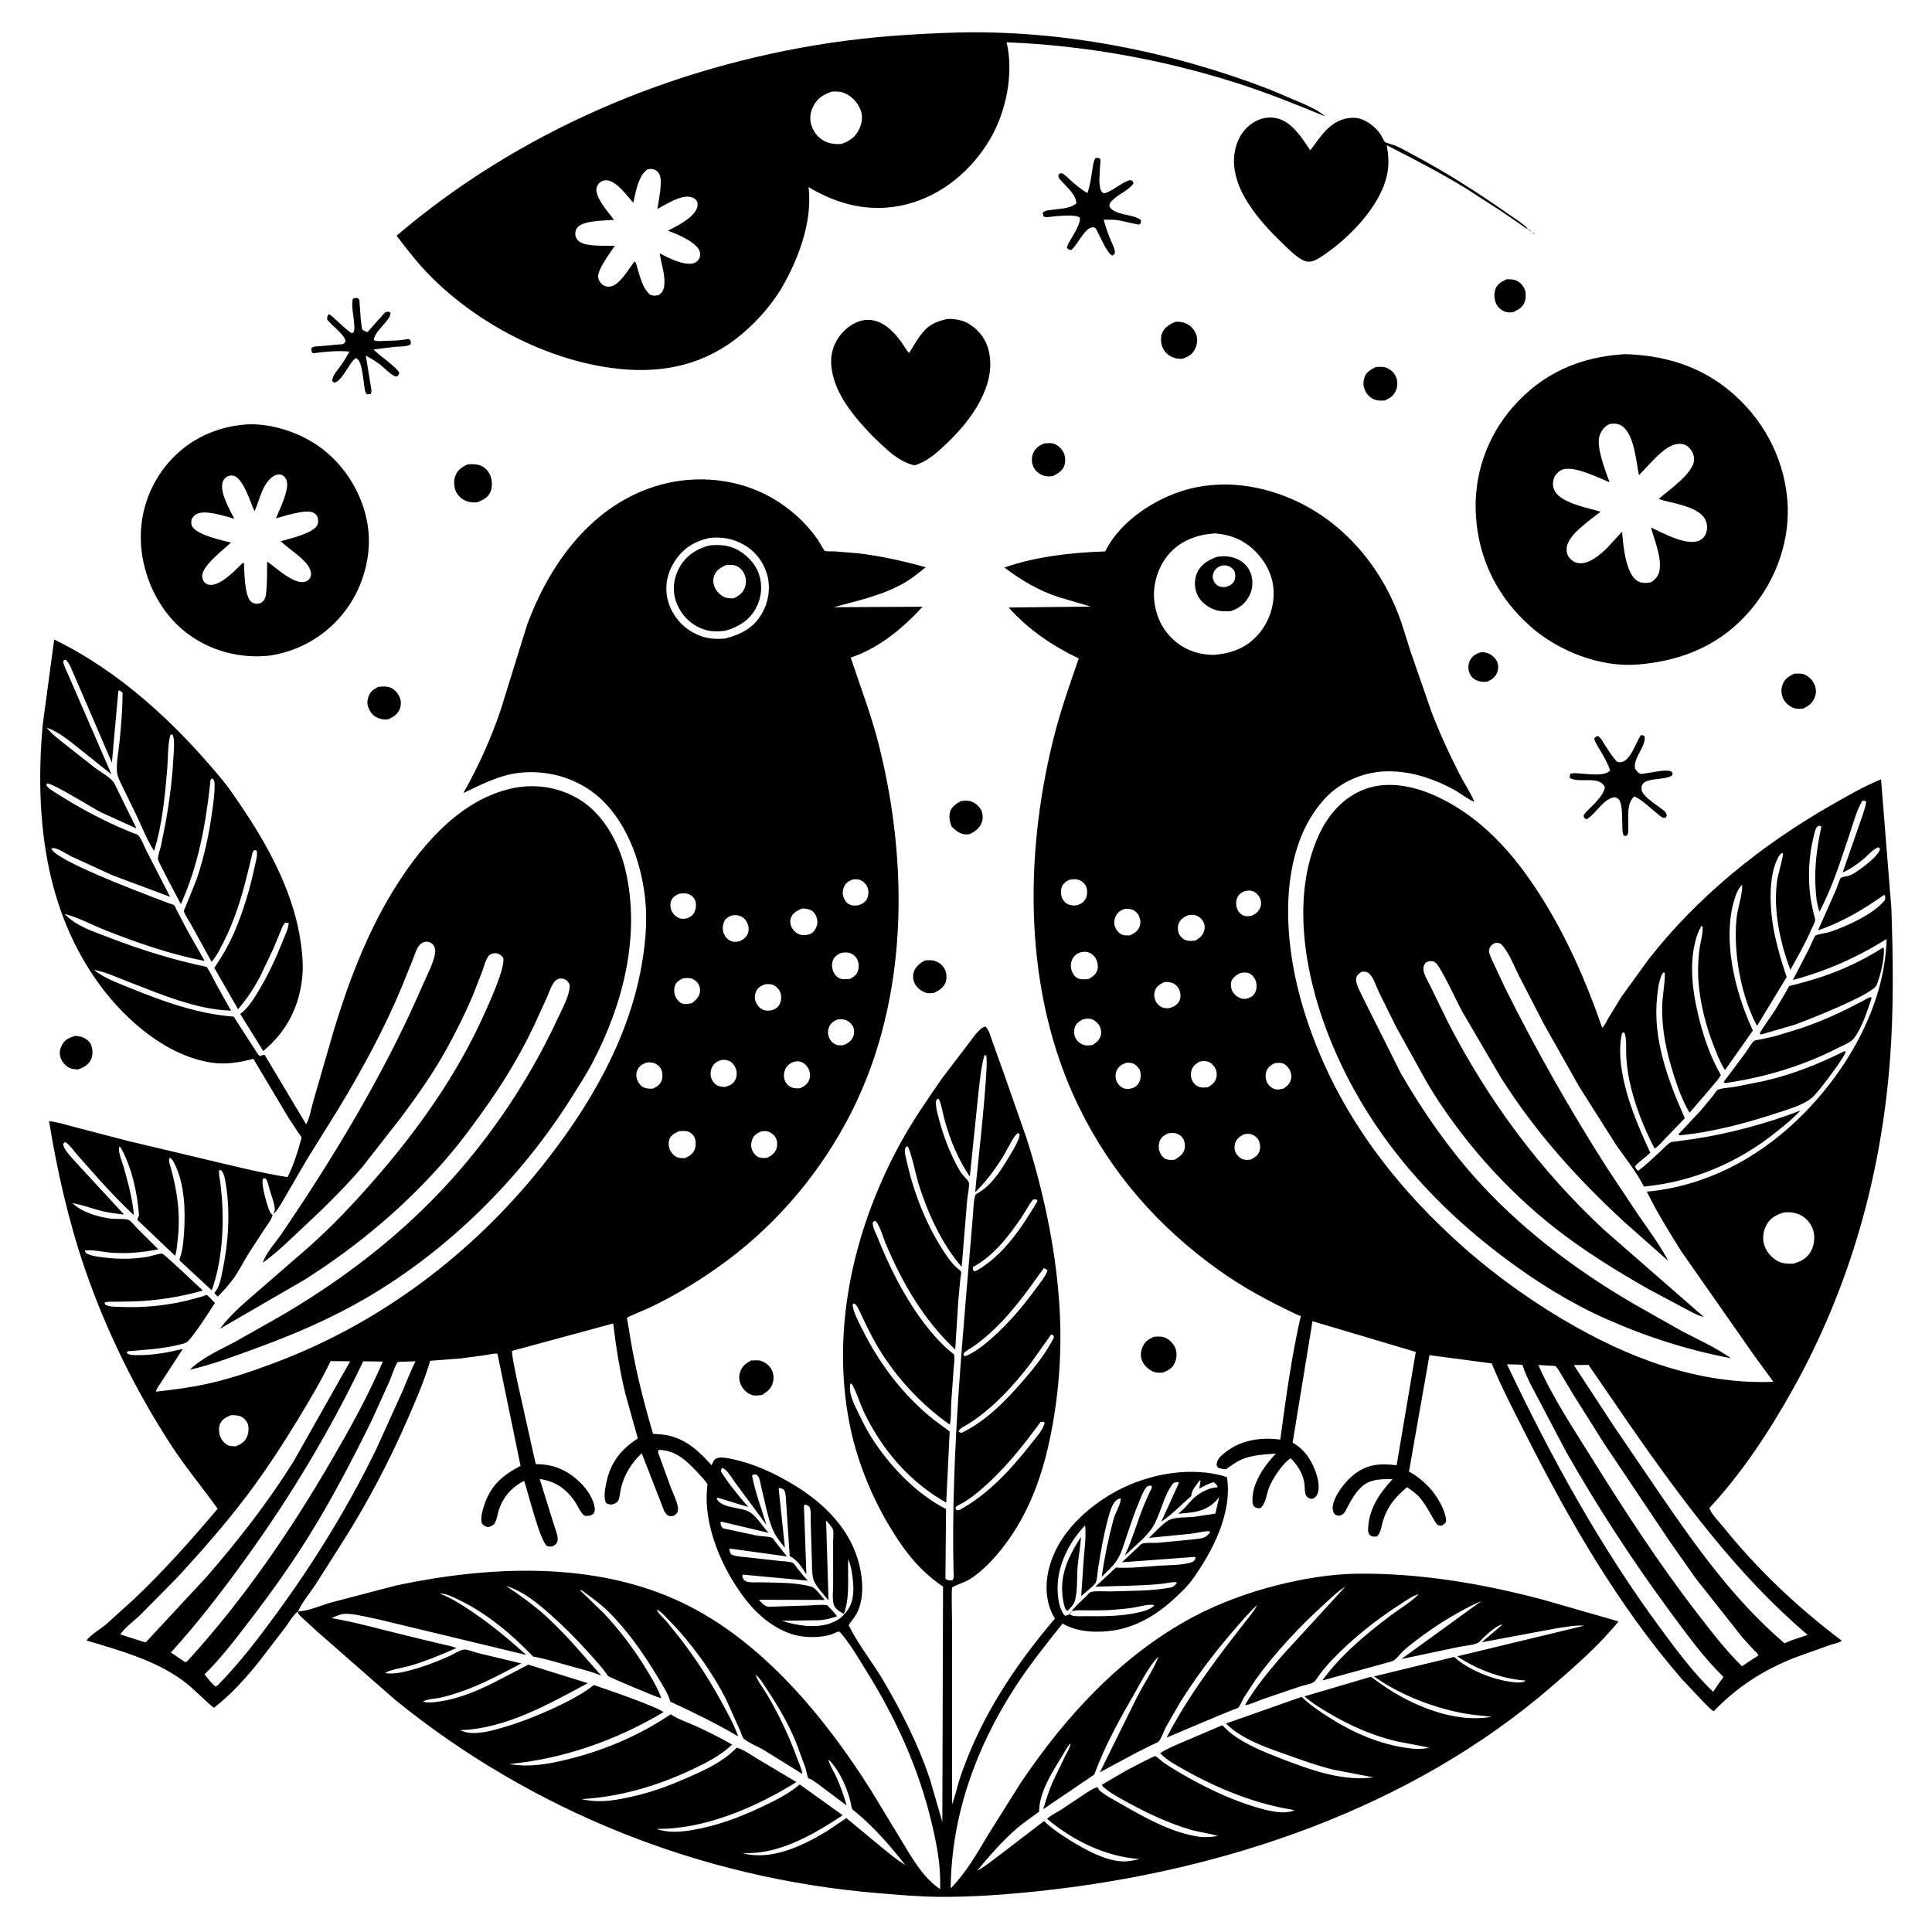 <svg version="1.1" xmlns="http://www.w3.org/2000/svg" style="display: block;" viewBox="0 0 2048 2048" width="1024" height="1024">
<path transform="translate(0,0)" fill="rgb(255,255,255)" d="M 0 0 L 0 2048 L 2048 2048 L 2048 0 L 0 0 z"/>
<path transform="translate(0,0)" fill="rgb(0,0,0)" d="M 827.325 307.359 C 814.942 327.227 797.755 345.81 779.148 359.907 C 740.276 389.355 695.42 396.545 648 390.037 C 578.329 380.475 507.57 343.681 457.674 294.122 C 443.885 280.427 432.094 265.329 420.393 249.877 C 549.882 139.454 711.632 70.79 879.5 45.541 C 924.417 38.785 969.297 35.85 1014.66 34.462 C 1126.88 31.721 1241.28 54.531 1345.8 94.781 L 1381.29 109.821 C 1389.78 113.76 1397.62 117.147 1404.71 123.369 C 1373.28 110.397 1341.9 97.781 1309.46 87.522 C 1231.27 62.798 1149 48.061 1067.05 44.836 C 1074.76 77.891 1066.68 118.177 1049.67 147.188 C 1029.98 180.763 998.636 207.186 960.474 216.729 C 923.683 225.93 888.944 217.414 857.088 198.321 C 861.661 235.233 845.792 276.302 827.325 307.359 z M 881.443 97.181 C 872.301 100.604 866.105 104.178 861.703 113.456 C 858.492 120.223 857.979 127.145 860.651 134.21 C 863.418 141.524 868.759 147.596 876.102 150.536 C 881.22 152.586 886.612 153.037 892.055 152.595 C 900.581 149.57 906.64 145.471 910.73 137.037 C 913.972 130.353 914.881 123.014 912.071 116 C 908.814 107.868 901.821 100.939 893.5 98.096 C 889.585 96.758 885.507 96.904 881.443 97.181 z M 686.534 179.5 C 678.397 184.759 675.023 197.935 673.079 207.068 L 671.295 215.035 C 664.528 207.413 653.235 191.25 642.5 191.094 C 639.734 191.054 637.094 192.177 635.14 194.139 C 633.154 196.135 631.939 199.17 632.202 202 C 633.152 212.202 644.946 224.961 650.858 233.028 C 640.973 233.997 618.372 233.477 612.058 241.18 C 610.043 243.638 609.463 246.761 610.026 249.856 C 610.552 252.751 612.529 255.178 614.996 256.694 C 622.948 261.582 642.065 260.249 651.737 260.534 C 647.222 267.612 632.593 286.243 634.103 294.411 C 634.713 297.708 637.442 301.438 640.5 302.846 C 643.599 304.272 646.941 304.197 650 302.774 C 658.777 298.69 666.747 284.875 672.5 277.126 C 674.167 278.379 673.893 278.299 674.5 280.114 C 677.628 290.188 680.769 305.981 689.5 312.695 C 693.398 313.756 695.428 313.742 699.218 312.318 C 703.231 308.562 704.107 305.642 704.325 300.153 C 704.762 289.123 700.742 279.209 699.333 268.471 C 708.27 273.382 724.723 281.756 735.011 279.108 C 737.789 278.392 740.371 275.998 741.515 273.387 C 742.678 270.733 742.41 267.681 741.151 265.133 C 736.524 255.77 717.378 248.057 708 244.496 C 717.376 239.941 735.25 230.851 738.797 220.589 C 739.504 218.544 739.816 215.972 739 213.921 C 738.005 211.425 735.414 209.639 732.895 208.966 C 721.751 205.988 706.254 216.607 696.82 221.532 C 697.99 213.148 703.232 190.922 698.48 183.833 C 696.648 181.1 694.384 179.614 691.115 179.174 C 689.533 178.961 688.082 179.206 686.534 179.5 z"/>
<path transform="translate(0,0)" fill="rgb(0,0,0)" d="M 1318.32 207.339 C 1311.11 194.178 1306.52 178.224 1308.53 163.158 C 1310.22 150.508 1316.01 138.905 1326.51 131.307 C 1334.46 125.559 1343.63 123.279 1353.28 125.331 C 1369.39 128.754 1380.35 146.561 1388.91 159.257 C 1394.9 151.691 1400.63 142.711 1407.64 136.132 C 1415.54 128.721 1425.39 124.303 1436.32 124.909 C 1446.39 125.469 1457.53 133.757 1463.16 142 C 1464.8 144.406 1466.28 148.574 1468.14 150.559 C 1469.07 151.558 1476.44 153.323 1478.19 154.033 C 1484.96 156.773 1491.59 160.712 1498.05 164.138 C 1532.5 182.413 1565.88 203.648 1597.73 226.088 C 1605.06 231.253 1613.94 236.357 1619.98 242.937 C 1616.62 241.787 1613.51 239.062 1610.56 237.038 L 1592.42 224.572 L 1555.1 200.447 C 1527.43 183.478 1499.02 168.665 1470.1 154.03 C 1471.77 164.468 1472.61 174.018 1470.49 184.502 C 1463.5 219.065 1428.81 253.907 1399.98 272.516 C 1395.4 275.476 1390.14 278.451 1384.5 277.033 C 1377.14 275.181 1368.33 266.422 1362.89 261.234 C 1345.66 244.803 1329.95 228.305 1318.32 207.339 z"/>
<path transform="translate(0,0)" fill="rgb(0,0,0)" d="M 1161.83 242.5 C 1160.44 241.304 1160.91 241.369 1159.21 241.078 C 1150.44 239.568 1142.18 260.226 1135.5 265.041 C 1132.73 264.532 1132.69 264.671 1130.94 262.5 C 1131.73 258.934 1133.58 256.236 1135.41 253.14 C 1138.36 248.157 1146.01 236.126 1144.57 230.5 C 1138.88 227.073 1123.45 228.915 1116.64 229.473 C 1113.35 229.742 1109.3 230.766 1106.18 229.5 L 1105.29 225.5 C 1108.02 222.866 1111.76 222.917 1115.46 222.373 C 1123.7 221.16 1134.69 221.268 1140.97 215.5 C 1140.78 206.914 1132.28 199.684 1126.74 193.572 C 1124.98 191.632 1122.83 189.797 1122.08 187.22 C 1121.63 185.707 1122.28 185.351 1123.01 184.131 C 1123.84 183.98 1124.68 183.49 1125.5 183.679 C 1128.18 184.292 1132.82 189.352 1134.9 191.196 C 1140.67 196.303 1146.02 200.717 1152.66 204.664 C 1155.37 197.161 1156.45 189.56 1157.67 181.728 C 1158.43 176.846 1158.72 171.851 1161.2 167.5 L 1164.5 167.365 C 1165.17 167.932 1166.19 168.246 1166.5 169.066 C 1166.85 170.01 1166.19 174.422 1166.14 175.644 C 1165.84 182.789 1164.41 194.372 1166.73 201 C 1167.52 203.245 1168.43 204.109 1170.5 205.096 C 1179.04 202.43 1186.01 195.978 1194.04 192.268 C 1196.52 191.122 1197.88 190.579 1200.45 191.554 L 1201.58 194.5 C 1196.73 201.538 1186.04 205.525 1179.76 211.821 C 1177.03 214.548 1176.05 215.164 1176.01 219 C 1182.12 228.885 1201.46 226.49 1209.5 233.404 L 1209.27 236.5 C 1208.68 236.991 1208.25 237.793 1207.5 237.972 C 1206.64 238.179 1204.26 237.478 1203.26 237.313 C 1197.12 236.302 1191.2 234.336 1185.04 233.452 C 1180.11 232.746 1174.96 232.881 1169.99 232.867 C 1171.84 240.47 1174.61 247.687 1177.53 254.934 C 1178.97 258.525 1182.17 264.228 1181.8 267.898 C 1181.62 269.599 1180.25 270.022 1179 270.966 C 1173.33 268.244 1165.12 248.607 1161.83 242.5 z"/>
<path transform="translate(0,0)" fill="rgb(0,0,0)" d="M 1622.96 245.044 C 1621.45 244.592 1621.06 244.04 1619.98 242.937 C 1621.06 243.569 1622.21 244.022 1622.96 245.044 z"/>
<path transform="translate(0,0)" fill="rgb(0,0,0)" d="M 1624 245.995 L 1622.96 245.044 L 1624 245.995 z"/>
<path transform="translate(0,0)" fill="rgb(0,0,0)" d="M 1626.93 248.066 C 1625.72 247.688 1624.96 246.812 1624 245.995 C 1625.07 246.618 1626.19 247.058 1626.93 248.066 z"/>
<path transform="translate(0,0)" fill="rgb(0,0,0)" d="M 1628 249 L 1626.93 248.066 L 1628 249 z"/>
<path transform="translate(0,0)" fill="rgb(0,0,0)" d="M 1629.08 249.923 L 1628 249 L 1629.08 249.923 z"/>
<path transform="translate(0,0)" fill="rgb(0,0,0)" d="M 1630.9 251.095 L 1629.08 249.923 L 1630.9 251.095 z"/>
<path transform="translate(0,0)" fill="rgb(0,0,0)" d="M 1631.97 252.024 L 1630.9 251.095 L 1631.97 252.024 z"/>
<path transform="translate(0,0)" fill="rgb(0,0,0)" d="M 1633.09 252.909 L 1631.97 252.024 L 1633.09 252.909 z"/>
<path transform="translate(0,0)" fill="rgb(0,0,0)" d="M 1633.99 253.753 L 1633.09 252.909 L 1633.99 253.753 z"/>
<path transform="translate(0,0)" fill="rgb(0,0,0)" d="M 1603.78 331.048 C 1601.32 331.155 1598.91 331.262 1596.48 330.741 C 1592.59 329.908 1588.19 326.147 1586.35 322.687 C 1583.83 317.951 1583.46 311.526 1585.21 306.5 C 1587.05 301.206 1592.18 298.286 1596.95 296.099 C 1600.06 295.991 1603.54 295.961 1606.5 297.021 C 1610.69 298.52 1614.06 302.138 1616 306.067 C 1617.71 309.526 1617.59 315.844 1616.39 319.509 C 1614.3 325.913 1609.52 328.276 1603.78 331.048 z"/>
<path transform="translate(0,0)" fill="rgb(0,0,0)" d="M 393.738 413.5 C 393.768 415.531 393.745 415.939 392.784 417.712 L 389 417.947 C 386.784 415.721 386.775 412.98 386.267 410.026 C 385.227 403.963 383.942 383.933 378.77 380.5 C 378.22 380.135 377.624 379.603 376.968 379.679 C 376.852 379.692 374.941 381.445 374.671 381.728 C 368.892 387.782 362.56 403.454 354.5 405.723 L 352.151 404 C 352.106 397.957 358.74 391.245 362.221 386.226 C 365.245 381.868 367.862 377.319 370.421 372.679 C 357.668 371.474 344.17 372.882 331.5 374.481 C 329.938 372.262 330.088 371.758 330.024 369 C 332.374 366.867 335.993 367.237 339 367.005 L 358.623 365.166 C 359.489 365.077 363.071 365.029 363.776 364.632 C 364.819 364.045 365.43 362.902 366.257 362.037 C 366.399 355.276 350.845 344.599 346.784 338.5 C 346.921 335.648 346.767 335.236 348.5 333.025 C 351.627 334.386 354.32 337.464 356.845 339.725 C 361.94 344.286 366.894 349.19 372.5 353.118 L 374.5 352.521 C 376.22 349.691 375.581 346.459 375.45 343.28 C 375.135 335.602 371.878 323.166 374.215 316.5 C 375.674 315.974 376.964 315.95 378.5 315.832 C 379.204 316.34 380.126 316.635 380.611 317.354 C 381.256 318.311 381.31 323.542 381.436 325.03 C 382.119 333.103 382.217 341.613 384.078 349.5 C 385.889 350.732 387.418 351.416 389.5 352.089 L 408.113 331.224 C 411.036 330.289 411.045 329.917 413.751 331.248 C 415.397 338.962 396.657 350.574 396.337 360.5 C 399.59 362.207 403.115 361.495 406.75 361.371 C 414.66 361.1 423.269 361.235 431.007 359.592 C 432.861 359.199 432.809 359.36 434.5 359.925 C 435.48 362.354 435.833 362.647 435.181 365.136 C 430.997 367.67 423.4 367.285 418.511 367.671 L 395.881 370.443 C 401.699 376.715 421.224 389.528 423.347 395.5 L 421.838 398.5 C 421.058 398.682 420.288 399.181 419.5 399.045 C 415.034 398.274 406.278 388.88 402.266 385.931 C 397.641 382.532 392.792 379.685 387.783 376.896 L 393.738 413.5 z"/>
<path transform="translate(0,0)" fill="rgb(0,0,0)" d="M 924.462 461.762 C 905.167 441.525 883.751 416.702 881.189 387.5 C 880.065 374.678 883.965 362.965 892.463 353.202 C 899.071 345.611 909.256 339.224 919.564 339.065 C 935.587 338.819 947.754 351.672 956.285 363.762 C 958.685 367.164 960.749 371.381 963.734 374.252 C 969.366 365.189 975.896 352.789 984.537 346.179 C 990.167 341.873 997.087 339.771 1003.88 338.18 C 1010.82 337.712 1018.77 339.005 1025 342.165 C 1035.19 347.337 1043.78 357.379 1047.13 368.281 C 1053.13 387.794 1048.2 407.372 1039 425 C 1029.68 442.877 1016.23 458.122 1001.64 471.873 C 991.929 481.028 982.487 489.249 969.575 493.311 C 951.635 489.48 937.238 473.946 924.462 461.762 z"/>
<path transform="translate(0,0)" fill="rgb(0,0,0)" d="M 1253.58 380.288 C 1250.66 380.39 1248.1 380.363 1245.28 379.507 C 1239.83 377.85 1235.03 374.152 1232.6 368.914 C 1230.5 364.39 1229.99 357.831 1231.84 353.162 C 1234.32 346.92 1240.26 343.408 1246.16 341.063 C 1249.62 340.977 1252.73 341.211 1256.02 342.412 C 1261.51 344.419 1265.67 348.693 1267.82 354.101 C 1269.83 359.142 1269.28 364.66 1267 369.5 C 1263.99 375.884 1259.96 377.923 1253.58 380.288 z"/>
<path transform="translate(0,0)" fill="rgb(0,0,0)" d="M 1739.01 704.148 L 1735.75 704.444 C 1696.45 707.574 1652.32 690.305 1623.06 664.681 C 1588.14 634.11 1567.71 593.927 1564.58 547.621 C 1561.68 504.8 1575.68 463.346 1604.01 431.127 C 1635.53 395.27 1674.92 378.402 1722.04 375.426 C 1762.52 376.368 1800.36 387.322 1832.18 413.173 C 1867.56 441.92 1890.35 483.059 1894.54 528.617 C 1898.43 570.995 1883.57 613.26 1856.48 645.706 C 1825.87 682.377 1785.72 699.848 1739.01 704.148 z M 1706.07 449.5 C 1700.89 452.077 1697.31 456.382 1695.57 461.96 C 1691.77 474.123 1701.94 499.047 1706.17 511.235 C 1694.74 506.488 1667.11 492.738 1655.42 498.107 C 1651.98 499.687 1648.46 503.264 1647.26 506.904 C 1645.71 511.628 1645.71 516.1 1648.15 520.543 C 1655.27 533.501 1683.74 538.46 1696.74 542.43 C 1686.29 550.637 1662.1 566.844 1660.78 580.5 C 1660.41 584.337 1660.9 587.897 1663.39 590.957 C 1666.44 594.718 1669.82 596.805 1674.7 597.053 C 1685.23 597.587 1696.66 587.708 1703.78 580.659 L 1719.51 563.567 C 1720.56 577.369 1722.9 605.011 1733.94 614.517 C 1737.5 617.588 1741.93 618.232 1746.5 617.837 L 1750.6 617.042 C 1755.43 613.474 1758.37 610.082 1759.26 604 C 1761.27 590.35 1753.81 572.412 1750.1 559.165 C 1762.68 564.964 1786.44 578.309 1800.45 573.424 C 1803.97 572.198 1806.82 569.19 1808.26 565.802 C 1810.15 561.334 1809.98 555.717 1807.93 551.332 C 1803.56 542.018 1791.36 538.072 1782.22 535.227 C 1774.52 532.829 1765.67 531.728 1758.32 528.766 C 1768.68 519.892 1795.09 501.596 1795.77 487.715 C 1796 483.039 1794.08 478.449 1790.94 475.04 C 1788.04 471.902 1784.82 470.588 1780.59 470.495 C 1766.95 470.194 1752.74 487.742 1743.84 496.862 L 1737.35 503.695 C 1734.39 489.349 1732.36 459.973 1719.13 451.463 C 1714.81 448.687 1710.98 448.784 1706.07 449.5 z"/>
<path transform="translate(0,0)" fill="rgb(0,0,0)" d="M 1467.98 424.45 C 1464.75 424.794 1461.67 424.797 1458.5 423.997 C 1454.09 422.886 1449.86 419.212 1447.69 415.289 C 1445.08 410.571 1444.68 405.405 1446.3 400.295 C 1448.18 394.321 1453.12 391.821 1458.25 389.07 C 1461.75 388.902 1465.59 388.462 1468.97 389.613 C 1473.53 391.165 1477.29 394.325 1479.44 398.659 C 1481.59 403.005 1481.8 408.574 1480.08 413.111 C 1477.71 419.357 1473.86 421.856 1467.98 424.45 z"/>
<path transform="translate(0,0)" fill="rgb(0,0,0)" d="M 286.248 694.931 C 254.741 698.51 222.74 690.113 197.525 670.724 C 170.7 650.096 153.974 617.121 150.069 583.819 C 146.274 551.458 155.337 519.221 175.76 493.81 C 196.007 468.62 223.992 454.051 255.838 450.396 C 283.468 446.989 316.626 457.619 338.902 473.795 C 366.042 493.502 384.542 523.744 389.785 556.778 C 394.68 587.615 385.258 621.446 366.793 646.386 C 347.226 672.816 318.592 689.947 286.248 694.931 z M 292.163 503.5 C 278.169 510.385 275.741 529.156 269.821 541.995 C 265.485 532.653 258.132 507.905 248.197 504.517 C 245.832 503.71 242.869 503.922 240.759 505.201 C 237.953 506.901 236.175 509.389 235.621 512.642 C 233.766 523.531 243.526 540.431 248.382 549.862 C 238.271 547.216 217.025 539.765 207.825 545.206 C 205.525 546.566 204.378 548.251 203.038 550.5 C 202.714 553.592 202.346 556.622 204.5 559.189 C 211.657 567.723 233.954 572.308 244.809 575.187 C 237.05 582.517 214.296 599.657 214.293 610.647 C 214.292 613.209 215.163 615.909 217.117 617.634 C 219.441 619.684 222.127 620.363 225.186 619.927 C 235.83 618.412 249.092 604.991 256.453 597.5 L 258.535 596.451 C 259.173 605.93 258.908 632.099 266.437 638.048 C 268.608 639.763 270.767 640.306 273.52 639.944 C 276.362 639.57 278.378 638.314 279.997 635.969 C 281.831 633.311 282.043 629.206 282.333 626.1 C 283.29 615.868 283.114 605.506 283.14 595.237 C 292.183 601.379 311.41 619.744 323 616.761 C 325.715 616.063 327.755 614.588 328.976 612 C 330.396 608.994 329.66 605.693 328.325 602.805 C 323.278 591.89 306.317 582.379 297.567 573.71 C 306.818 571.041 332.064 565.478 336.443 556.513 C 337.575 554.195 337.483 550.31 336.518 547.954 C 335.649 545.834 333.633 543.94 331.5 543.113 C 323.015 539.824 301.476 547.109 292.51 549.484 C 296.277 540.059 307.727 517.949 303.522 508.453 C 302.604 506.379 301.023 504.448 298.887 503.549 C 296.71 502.632 294.4 503.131 292.163 503.5 z"/>
<path transform="translate(0,0)" fill="rgb(0,0,0)" d="M 1116.18 504.621 C 1113.25 505.089 1110.42 505.273 1107.5 504.54 C 1102.84 503.37 1098.62 500.427 1096.19 496.237 C 1093.69 491.928 1093.13 486.343 1094.72 481.619 C 1096.76 475.539 1100.61 473.089 1106.07 470.237 C 1108.89 469.949 1112.12 469.476 1114.93 469.895 C 1119.54 470.582 1123.87 473.949 1126.35 477.768 C 1129.22 482.176 1129.87 487.859 1128.46 492.931 C 1126.78 498.913 1121.35 502.044 1116.18 504.621 z"/>
<path transform="translate(0,0)" fill="rgb(0,0,0)" d="M 505.803 532.511 C 502.816 532.732 499.408 532.546 496.5 531.801 C 491.197 530.442 486.364 526.773 483.799 521.955 C 481.177 517.032 480.674 510.084 482.54 504.826 C 484.865 498.278 489.675 494.972 495.745 492.259 C 499.908 491.972 503.942 491.84 508 493.005 C 513.105 494.469 517.146 498.51 519.412 503.23 C 521.783 508.169 522.141 516.476 519.892 521.5 C 517.132 527.668 511.702 530.149 505.803 532.511 z"/>
<path transform="translate(0,0)" fill="rgb(0,0,0)" d="M 290.081 1286.87 C 290.749 1284.97 291.488 1282.87 291.255 1280.83 C 290.531 1274.48 287.611 1267.1 285.783 1260.89 C 284.856 1257.74 284.057 1253.37 282.49 1250.5 C 282.058 1249.71 281.646 1249.48 281 1249 L 278.757 1249.5 C 276.37 1254.77 283.27 1278.87 286.279 1284.97 C 286.977 1286.39 287.791 1287.13 288.987 1288.06 L 288.444 1289.66 C 286.77 1294.32 282.825 1299.16 280.087 1303.32 L 264.034 1328 C 258.282 1337.09 253.398 1347.19 247.115 1355.85 C 242.413 1362.33 236.57 1368.58 231 1374.33 C 229.378 1373.2 228.402 1372.07 227.206 1370.5 L 228.492 1368.94 C 233.107 1363.01 234.498 1353.7 235.995 1346.5 C 242.064 1317.31 244.233 1285.21 239.45 1255.69 C 238.714 1251.15 237.858 1243.67 234.357 1240.5 L 232.352 1240.38 C 231.614 1244.5 232.856 1248.95 233.48 1253.05 L 235.178 1269.2 C 237.579 1300.99 235.313 1337.72 224.436 1367.77 L 190.334 1336.14 C 190.343 1334.53 190.709 1333.52 191.217 1332.04 C 193.813 1324.44 194.467 1315.48 195.027 1307.5 C 196.692 1283.78 195.935 1255.11 184.947 1233.5 C 183.576 1230.8 182.651 1228.71 180 1227.21 C 178.38 1230.08 179.647 1232.96 180.53 1236.08 C 187.98 1262.43 191.408 1286.14 188.415 1313.55 C 187.805 1319.13 187.469 1325.94 185.613 1331.2 L 145.5 1293.03 C 146.023 1291.33 146.567 1290.07 147.364 1288.5 C 145.784 1264.98 139.596 1237.28 128.063 1216.5 L 126.489 1215.5 C 124.819 1221.31 129.463 1231.65 131.192 1237.31 L 136.904 1258.74 C 139.182 1268.33 141.094 1278.27 141.981 1288.09 C 129.362 1276.64 117.614 1264.03 106.117 1251.47 L 81.81 1224.1 C 78.253 1220.03 73.612 1213.13 69 1210.47 L 66.963 1212.5 C 67.104 1218.47 75.818 1226.68 79.762 1231.36 L 131.526 1287.5 C 123.704 1286.49 115.655 1285.73 108 1283.78 C 97.517 1281.12 87.516 1277.12 76.814 1275.38 C 86.539 1284.95 105.149 1290.53 118.5 1291.89 C 122.329 1292.28 134.108 1291.71 136.605 1293.24 C 139.522 1295.04 143.036 1299.65 145.547 1302.14 L 167.871 1324.36 C 150.872 1327.67 135.209 1329.05 117.899 1327.95 C 112.499 1327.61 93.526 1323.78 89.891 1326 C 90.897 1328.31 91.127 1328.52 93.577 1329.54 C 99.233 1331.9 105.953 1332.48 112 1333.19 C 126.527 1334.91 141.545 1334.73 156 1332.34 C 158.889 1331.86 169.987 1328.42 171.959 1328.87 C 174.276 1329.4 210.788 1364.07 214.407 1367.47 L 214.592 1368.19 C 190.436 1374.83 167.303 1378.66 142.236 1379.55 L 120.517 1379.94 C 117.338 1379.96 113.528 1379.36 110.815 1381 C 111.461 1382.81 111.001 1382.79 112.408 1383.46 C 116.546 1385.4 122.646 1385.14 127.207 1385.35 C 151.158 1386.44 174.144 1384.25 197.488 1378.87 L 213.64 1374.57 C 214.55 1374.29 218.474 1372.65 219.184 1372.75 C 220.121 1372.89 226.606 1379.97 227.806 1381.14 C 223.75 1387.64 203.331 1419.63 197.634 1422.99 C 195.411 1424.3 191.042 1425.17 188.5 1425.79 C 179.658 1427.94 170.137 1429.19 161.094 1430.18 L 140.63 1432.02 C 139.943 1432.08 136.013 1432.15 135.5 1432.47 C 134.932 1432.83 134.625 1433.49 134.188 1434 C 137.143 1436.95 142.854 1436.51 147 1436.51 C 162.769 1436.53 178.546 1433.58 193.824 1429.91 L 170.977 1464.97 C 169.482 1467.41 165.287 1472.79 165.392 1475.23 C 183.875 1473.17 202.351 1470.81 220.517 1466.73 C 245.593 1461.11 270.102 1452.64 294.084 1443.53 C 403.77 1401.85 500.283 1329.04 573.512 1237.53 C 623.796 1174.69 666.489 1102.39 680.341 1022.25 C 684.341 999.107 686.397 975.407 683.814 951.976 C 679.426 912.172 663.225 867.63 631.174 841.922 C 608.401 823.657 578.285 815.833 549.5 819.324 C 528.891 821.824 509.655 831.906 491.15 840.712 C 507.054 812.776 520.064 783.688 530.539 753.281 L 558.497 663.158 C 582.721 596.642 628.677 533.623 700 513.931 C 739.493 503.028 783.343 507.522 818.918 528.151 C 837.606 538.988 854.286 554.057 866.699 571.749 C 867.746 573.241 873.558 583.721 874.347 583.949 C 877.159 584.761 882.167 584.345 885.204 584.513 L 910.137 586.578 C 934.52 589.506 957.627 594.752 981.264 601.305 C 974.273 606.847 967.287 612.788 959.575 617.299 C 935.855 631.176 909.944 636.409 883.864 643.679 L 978.008 643.157 C 956.978 665.943 931.742 687.123 901.815 697.065 C 911.957 727.82 923.682 758.071 931.594 789.531 C 963.451 916.21 962.731 1058.7 903.291 1177.46 C 872.32 1239.33 826.535 1294.67 771 1336.08 C 745.231 1355.29 717.683 1372.27 688.667 1386.14 C 685.965 1387.43 665.215 1395.99 664.806 1396.78 C 664.387 1397.58 666.123 1405.59 666.357 1407.15 C 672.163 1445.9 681.148 1482.39 692.297 1519.91 C 697.867 1520.28 703.556 1520.49 709 1521.8 C 728.46 1526.47 741.421 1538.82 754.357 1553.28 C 755.917 1550.16 756.502 1546.98 760 1545.76 C 764.79 1544.1 771.542 1545.73 776.404 1546.74 C 799.555 1551.54 822.053 1562.17 842.158 1574.42 C 874.51 1594.12 902.292 1621.95 911.152 1659.81 C 915.008 1676.29 916.102 1697.64 906.863 1712.5 C 904.638 1716.08 901.718 1719.16 899.624 1722.82 C 909.682 1743.37 925.143 1762.27 936.787 1782.17 C 956.018 1815.02 973.322 1849.18 985.536 1885.31 L 998.911 1931.33 L 999.666 1681.88 C 973.696 1664.3 957.462 1642.56 941.629 1615.76 C 922.19 1582.86 907.255 1544.76 900.133 1507.17 C 880.782 1405.03 906.195 1298.79 956.074 1208.92 C 968.569 1186.4 983.628 1164.81 998.227 1143.6 L 1027.31 1105.42 C 1031.66 1099.96 1037.79 1089.94 1044.5 1088.17 C 1048.51 1091.65 1049.84 1098.25 1051.68 1103.16 L 1063.76 1136.76 L 1088.08 1206.27 C 1105.78 1261.83 1118.55 1321.06 1122.7 1379.33 C 1125.85 1423.5 1123.63 1466.1 1115.94 1509.68 C 1106.92 1560.76 1090.54 1609.07 1056.15 1648.78 C 1047.78 1658.44 1037.98 1667.98 1027.03 1674.68 C 1024.23 1676.39 1010.02 1681.66 1009.34 1682.73 C 1008.38 1684.27 1009.21 1714.84 1009.19 1718.65 L 1009.23 1912.48 C 1012.37 1904.71 1014.07 1896.41 1016.5 1888.39 C 1019.27 1879.25 1022.74 1870.23 1026.3 1861.38 C 1047.75 1808.06 1081.06 1759.35 1118.23 1715.82 C 1108.51 1699.72 1107.47 1680.98 1111.91 1662.91 C 1120.27 1628.83 1147.7 1601.85 1176.9 1584.34 C 1210.89 1563.97 1256.64 1554.09 1295.5 1564.2 L 1300.62 1565.92 C 1306.6 1604.12 1285.03 1645.35 1263.3 1675.26 C 1258.9 1681.31 1253.24 1686.59 1247.86 1691.77 C 1229.22 1709.71 1207.07 1724.02 1181.17 1728.23 C 1163.81 1731.04 1141.83 1730.44 1126.43 1720.98 C 1108.78 1743.06 1091.14 1765.14 1075.77 1788.91 C 1034.31 1853.05 1008.45 1925.02 1007.77 2001.74 C 1024.44 1984.8 1035.82 1964.34 1047.97 1944.13 L 1082.26 1889.52 C 1129.25 1819.67 1188.24 1755.39 1263.01 1714.99 C 1291.06 1699.83 1322.73 1688.22 1353.62 1680.45 C 1381.17 1673.52 1410.04 1668.59 1438.5 1668.2 C 1504.09 1667.29 1572.31 1678.86 1635.44 1695.69 L 1715.7 1718.75 C 1695.39 1743.88 1670.28 1765.72 1645.93 1786.84 C 1495.94 1917.02 1296.46 1984.04 1101.09 2004.68 C 1066.57 2008.33 1030.35 2011.02 995.625 2010.74 C 973.766 2010.55 951.673 2008.54 929.896 2006.73 C 743.169 1991.21 564.705 1920.15 419.158 1802.13 L 337.6 1730.7 L 320.833 1715.34 C 319.683 1714.18 317.105 1712.03 316.383 1710.63 C 315.999 1709.88 316.103 1708.97 315.963 1708.14 C 326.385 1708.05 340.668 1701.62 350.952 1698.73 L 420.687 1680.48 C 519.456 1659.75 631.152 1654.42 724.467 1699.51 C 808.279 1740.01 874.436 1820.36 923.283 1897.79 L 953.761 1948.01 C 965.142 1966.83 977.991 1990.39 996.612 2002.55 C 997.341 1978.27 993.462 1957.33 987.946 1933.8 C 974.076 1874.62 949.619 1821.29 917.554 1769.92 C 909.506 1757.02 901.149 1742.38 891.164 1730.99 C 890.993 1730.79 889.68 1729.46 889.523 1729.47 C 887.458 1729.57 883.184 1731.99 880.956 1732.67 C 872.144 1735.36 861.625 1735.82 852.5 1734.95 C 828.484 1732.65 806.242 1715.51 791.723 1697.24 C 766.167 1665.08 744.709 1616.99 749.812 1574.9 L 750.009 1573.34 C 747.009 1568.91 743.382 1564.95 739.705 1561.08 C 727.835 1548.57 716.709 1537.4 698.5 1536.94 C 696.431 1538.75 698.615 1542.19 699.441 1544.72 L 711.197 1577.13 C 713.756 1583.62 717.3 1590.72 718.61 1597.54 C 719.034 1599.75 718.601 1601.4 717.949 1603.5 C 715.597 1606.03 714.233 1607.5 710.5 1607.13 C 707.036 1606.79 706.187 1604.62 704.218 1602.12 L 680.254 1540.49 C 669.576 1550.47 661.682 1563.2 658.261 1577.5 C 657.344 1581.33 657.207 1585.83 655.897 1589.5 C 654.933 1592.2 652.799 1593.56 650.164 1594.39 C 647.194 1595.31 645.289 1594.75 642.628 1593.37 C 639.356 1587.76 641.563 1577.48 642.83 1571.38 C 647.223 1550.21 658.286 1536.41 676.121 1524.77 L 662.791 1477.04 C 656.91 1452.72 653.028 1427.76 650.007 1402.93 L 542.612 1432.07 C 543.559 1442.91 546.408 1454.14 548.472 1464.84 L 567.88 1551.98 C 580.233 1552.11 590.872 1554.46 601.558 1560.94 C 613.884 1568.42 627.065 1582.13 630.13 1596.69 C 630.809 1599.91 630.779 1602.02 628.937 1604.9 C 625.744 1606.97 623.754 1606.97 620 1606.87 C 615.478 1604.3 611.944 1595.02 608.632 1590.5 C 598.965 1577.3 588.369 1570.34 572.101 1567.73 L 586.989 1615.66 C 588.342 1620.14 591.747 1627.99 591.11 1632.62 C 590.768 1635.11 589.708 1636.92 587.5 1638.24 C 584.787 1639.86 582.885 1639.55 580 1639 C 572.307 1633.65 559.465 1580.78 555.684 1569.78 C 542.681 1576.25 533.391 1586.68 528.821 1600.58 C 527.398 1604.9 526.872 1609.97 524.78 1614 C 523.05 1617.33 520.757 1617.7 517.5 1618.8 C 513.896 1617.94 513.515 1617.86 510.834 1615 C 509.19 1609.78 510.977 1603.15 512.509 1598.03 C 519.31 1575.32 531.546 1564.65 551.812 1553.8 L 527.328 1435.04 C 524.418 1434.26 519.195 1435.79 516.054 1436.27 L 488.314 1440.02 L 456.059 1442.5 C 449.92 1463.17 441.185 1483.49 432.588 1503.24 C 413.107 1547.99 390.015 1592.25 363.829 1633.49 L 334.479 1679.66 C 328.443 1688.85 320.391 1698.12 315.963 1708.14 C 310.938 1711.52 305.943 1720.42 302.148 1725.49 L 275.329 1760.36 C 261.17 1778.24 244.848 1796.47 226.75 1810.39 C 215.466 1801.27 205.92 1790.46 194.128 1781.71 C 164.73 1759.87 126.333 1749.36 91.607 1738.94 C 96.575 1732.56 106.637 1726.75 113.028 1721.39 L 142.028 1695.13 C 173.749 1665.12 202.553 1632.66 230.726 1599.34 C 214.595 1576.68 196.784 1555.58 181.54 1532.15 C 143.873 1474.28 112.305 1410.16 89.91 1344.76 C 72.619 1294.26 60.494 1241.04 52.001 1188.38 C 61.529 1189.54 71.202 1192.75 80.499 1195.09 L 135.447 1209.39 L 212.77 1227.74 C 243.149 1234.96 273.956 1242.83 304.779 1247.84 C 310.668 1236.42 315.472 1221.68 318.794 1209.23 C 318.928 1208.73 319.753 1206.37 319.664 1205.88 C 319.437 1204.65 316.55 1201.22 315.774 1200.05 L 305.34 1184.1 L 268.59 1122.42 C 253.948 1126.22 239.483 1128.72 224.322 1126.45 C 176.592 1119.32 133.124 1081.47 105.418 1043.58 C 47.139 963.86 36.901 865.213 45.129 769.489 L 57.438 677.923 C 127.399 712.01 186.114 766.741 235.301 826.244 C 244.315 837.15 252.195 849.302 260.038 861.081 C 287.41 902.192 312.134 950.175 318.882 999.641 C 320.548 1011.85 321.637 1023.79 320.376 1036.12 C 317.151 1067.64 303.467 1094.12 278.972 1114.09 L 254.663 1074.84 L 256.929 1073.05 C 263.963 1066.94 269.054 1058.71 273.83 1050.83 C 283.989 1034.07 292.462 1015.95 299.643 997.723 C 301.913 991.961 305.689 984.568 306.062 978.5 L 302.5 977.977 C 299.636 980.576 298.483 984.719 297.025 988.238 L 289.242 1006.8 L 275.482 1035.69 C 268.957 1047.99 261.418 1059.2 252.343 1069.77 L 227.193 1026.02 C 235.996 1012.97 243.235 1000.49 249.358 985.879 C 258.349 964.425 265.384 940.734 270.122 917.984 C 271.048 913.541 273.559 905.641 271.855 901.5 L 270 901.09 C 269.455 901.508 268.712 901.751 268.365 902.344 C 267.405 903.986 266.881 907.714 266.373 909.637 L 261.576 929.125 C 255.557 953.327 248.149 976.734 236.789 999 C 233.165 1006.1 229.592 1013.52 224.299 1019.54 L 202.008 979.094 C 200.095 975.62 195.522 969.241 194.887 965.613 C 194.881 965.58 207.804 933.999 208.912 930.658 C 216.298 908.374 221.354 885.739 224.56 862.491 C 225.93 852.556 227.648 842.02 227.483 832 C 227.429 828.666 227.382 827.427 225 825.061 C 222.373 826.57 223.041 828.197 222.733 831 C 217.869 875.124 210.116 917.15 191.978 957.916 L 191.304 957.642 C 188.384 951.882 167.655 913.6 167.428 910.777 C 167.158 907.415 169.765 900.397 170.573 896.939 L 176.055 869.446 C 179.828 847.541 182.594 825.914 183.786 803.72 C 184.084 798.167 185.865 782.012 182.5 778.27 L 180.5 779.241 C 177.688 790.114 178.217 803.587 177.275 814.863 C 174.908 843.22 171.976 874.864 163.282 902.009 C 155.607 890.057 150.238 875.821 144.041 863 L 129.878 833.973 C 127.751 829.469 124.576 823.786 124.082 818.817 C 123.081 808.73 125.712 796.229 126.73 786.011 C 128.435 768.888 129.872 751.714 129.966 734.5 L 127 731.886 L 125.431 732.407 L 118.605 808.41 L 90.356 742.799 L 78.406 715.252 C 76.041 709.855 74.043 703.823 69.938 699.5 L 67.939 699.5 C 67.656 700.167 67.121 700.776 67.089 701.5 C 66.963 704.311 71.411 712.914 72.574 715.839 L 118.225 820.926 L 84.093 793.664 C 72.97 784.774 62.966 776.329 49.486 771.265 C 54.889 778.213 62.118 783.448 68.914 788.958 L 100.683 813.925 C 106.487 818.339 118.934 824.949 121.635 831.236 L 144.677 878.186 L 106.406 860.77 C 98.554 856.781 55.282 829.725 49.84 830.5 C 49.63 831.167 48.942 831.854 49.209 832.5 C 50.547 835.731 59.207 840.458 62.19 842.363 C 82.306 855.204 103.346 866.536 125.111 876.308 L 140.017 882.652 C 141.401 883.215 145.171 884.223 146.216 885.15 C 149.568 888.125 152.785 897.083 154.896 901.185 L 180.363 950.681 L 119.117 927.775 L 76.099 908.07 C 71.443 905.788 61.966 899.559 57 898.965 C 56.157 898.864 55.333 899.295 54.5 899.46 C 57.231 911.35 147.406 945.391 163.055 951.426 L 178.964 957.473 C 180.164 957.921 183.692 958.781 184.595 959.568 C 185.453 960.315 186.741 963.641 187.31 964.722 L 198.313 985.74 L 216.94 1018.65 C 181.029 1011.72 146.369 999.709 112.411 986.352 C 98.13 980.735 83.17 972.636 68.49 968.767 C 80.378 981.687 98.838 987.342 114.888 993.552 C 149.179 1006.82 183.032 1017.37 219.049 1024.95 C 222.951 1030.49 225.805 1037.02 229.049 1043 L 244.908 1071.34 C 207.516 1070.19 169.712 1053.58 135.101 1040.32 C 123.515 1035.89 111.766 1030.22 99.522 1028.02 C 109.851 1036.63 123.929 1041.62 136.298 1046.67 C 171.959 1061.24 209.058 1074.75 247.711 1077.69 L 273.42 1117.5 C 276.885 1121.64 276.305 1117.84 280.5 1118.15 L 324.465 1191.69 C 328.202 1185.92 329.652 1175.7 331.679 1168.84 L 353.904 1092 C 368.833 1042.66 388.339 991.242 415.045 947 C 443.34 900.125 484.603 849.559 540.49 836.209 C 566.066 830.1 592.694 833.993 615.084 848.006 C 640.289 863.781 656.537 894.23 663.102 922.627 C 679.142 992.008 660.538 1064.58 628.018 1126.5 C 621.082 1139.71 612.715 1152.48 604.749 1165.1 C 551.306 1249.75 475.171 1325.07 388.72 1375.65 C 352.061 1397.1 312.806 1414.14 272.947 1428.65 C 249.267 1437.28 225.75 1446.39 201.136 1451.97 C 215.528 1438.39 231.836 1431.66 249.014 1422.46 L 294 1397.09 C 353.724 1362.63 410.012 1321.02 458.394 1271.84 C 512.72 1216.62 558.582 1150.11 591.136 1079.79 C 595.89 1069.53 604.049 1055.31 603.95 1044 C 602.413 1040.84 600.952 1038.72 597.42 1037.67 C 592.779 1036.28 588.973 1038.34 586.5 1042.31 C 583.72 1046.78 581.805 1052.72 579.643 1057.57 L 566.082 1087.21 C 552.517 1115.69 536.633 1142.77 518.524 1168.6 C 504.471 1188.63 490.109 1208.48 474.156 1227.06 C 430.699 1277.68 379.403 1320.7 323.121 1356.42 L 233.095 1408.59 C 245.144 1392.46 260.662 1379.78 275.793 1366.66 L 328.694 1320.71 C 353.522 1298.53 376.099 1274.38 397.956 1249.3 C 443.185 1197.38 484.077 1139.71 512.5 1076.74 C 517.245 1066.23 536.778 1024.32 533.244 1014.94 C 530.913 1012.58 529.652 1011.01 526.128 1010.56 C 522.912 1010.15 519.42 1011.2 517.499 1013.92 C 514.625 1018 513.178 1024.17 511.472 1028.93 L 501.36 1054.92 C 493.278 1074.15 483.84 1092.93 473.798 1111.21 C 459.452 1137.33 442.49 1161.27 424.69 1185.12 L 383.72 1237.53 C 363.653 1260.77 341.74 1282.11 319.28 1303 C 305.856 1315.48 293.557 1327.87 278.527 1338.55 C 281.92 1328.16 292.385 1316.77 298.684 1307.67 L 323.247 1270.84 C 369.789 1199.41 413.773 1123.65 447.599 1045.33 C 452.027 1035.07 458.919 1022.37 461.057 1011.5 C 461.796 1007.74 461.465 1004.48 459.012 1001.38 C 457.331 999.258 454.142 998.008 451.483 998.254 C 448.944 998.489 446.633 999.735 444.923 1001.59 C 441.515 1005.3 439.889 1011.38 438.077 1016 L 426.398 1044.92 C 407.792 1090 384.149 1133.27 358.988 1175 L 324.847 1229.92 L 302.746 1267.95 C 299.079 1274.03 295.592 1281.09 290.687 1286.26 L 290.081 1286.87 z M 1231.06 1612.96 L 1249.68 1572 L 1248.5 1570.98 C 1244.97 1571.45 1244.5 1571.12 1242.33 1574.11 C 1232.9 1587.09 1230.4 1605.08 1221.9 1618.69 C 1215.16 1629.48 1201.55 1640.15 1192.31 1649.02 L 1192.89 1647.77 C 1200.57 1631.06 1205.61 1612.98 1212.48 1595.89 L 1218.52 1582.09 C 1219.06 1580.95 1220.82 1578.17 1220.94 1577 C 1221 1576.35 1220.85 1575.69 1220.8 1575.04 C 1218.41 1574.5 1218.07 1574.97 1215.84 1575.77 C 1211.96 1580.27 1209.85 1586.39 1207.55 1591.82 C 1202.26 1604.34 1198.04 1617.31 1193.67 1630.18 C 1191.02 1637.96 1188.77 1646.37 1184.35 1653.37 C 1180.05 1660.19 1173.57 1665.9 1167.83 1671.51 C 1170.79 1650.94 1174.93 1630.73 1180.33 1610.66 C 1182.24 1603.59 1187.77 1595.33 1188.17 1588.5 C 1185.79 1588.45 1183.81 1589.8 1182.21 1591.5 C 1178.14 1595.84 1176.05 1604.45 1174.5 1610.16 C 1169.78 1627.45 1166.77 1645.3 1163.97 1663 C 1163.49 1666 1162.97 1675.61 1161.35 1677.93 C 1158.04 1682.64 1150.47 1687.87 1146.12 1692.04 L 1148.92 1650.75 C 1149.89 1639.62 1151.43 1628.11 1150.27 1616.96 C 1133.52 1634.34 1120.9 1659.1 1121.1 1683.7 C 1121.18 1692.73 1122.47 1706.08 1129 1712.79 C 1130.91 1712.53 1132.15 1712.02 1133.86 1711.13 L 1135 1711.85 C 1138.39 1713.83 1145.73 1713.19 1149.57 1713.22 C 1168.15 1713.39 1188.93 1713.49 1207 1709.22 C 1211.64 1708.12 1221 1705.76 1223.65 1701.5 C 1217.86 1700.03 1208.76 1702.96 1202.81 1703.93 C 1195.3 1705.17 1187.51 1705.93 1179.93 1706.48 C 1171.1 1707.13 1162.18 1707.13 1153.33 1707.07 C 1147.69 1707.03 1141.58 1706.36 1136.16 1708.02 L 1136.85 1706.86 C 1140.9 1701.64 1146.6 1696.84 1151.34 1692.17 C 1152.41 1691.11 1154.44 1688.47 1155.69 1687.89 C 1159.67 1686.02 1172.01 1687.11 1176.7 1686.95 C 1197.41 1686.23 1219.7 1686.78 1240.05 1683.01 C 1243.89 1682.3 1245.46 1680.82 1247.61 1677.7 C 1245.71 1676.03 1235.25 1678.55 1232.03 1678.87 C 1208.55 1681.21 1184.7 1681.11 1161.13 1681.97 L 1182.94 1661.7 C 1198.09 1662.62 1214.07 1660.63 1229.24 1659.67 C 1239.45 1659.02 1253.32 1659.28 1263 1656.14 C 1265.79 1655.24 1266.01 1654.14 1267.5 1651.73 L 1266.73 1650.38 L 1189.27 1656.08 L 1205.75 1640.73 C 1206.79 1639.76 1209.14 1636.96 1210.36 1636.43 C 1213.76 1634.97 1223.63 1635.69 1227.72 1635.42 L 1266.23 1631.68 C 1273.8 1630.71 1277.84 1630.85 1282.71 1624.5 L 1282 1623.07 C 1275.17 1623.16 1268.4 1625.11 1261.62 1625.93 L 1217.92 1630.2 C 1224.27 1624.38 1230.82 1616.7 1237.94 1612.07 C 1244.54 1607.78 1257.24 1608.81 1265.16 1607.98 L 1288.31 1604.51 L 1292.45 1586.9 L 1290.48 1589.31 C 1279.06 1602.62 1265.27 1603.4 1248.8 1604.57 C 1254.81 1600.14 1258.31 1595.61 1263.23 1590.21 C 1269.04 1583.84 1281.01 1576.9 1289.62 1576.71 L 1290.72 1576.71 C 1290.38 1573.86 1288.54 1573.03 1286.5 1571.13 C 1281.02 1572.59 1276.21 1575.4 1271.26 1578.08 L 1272.72 1569.5 L 1271.5 1569.45 C 1267.75 1575.1 1263.21 1579.13 1262.73 1586 C 1252.53 1594.61 1243.46 1604.51 1232.37 1612.08 L 1231.06 1612.96 z M 1592.88 1721.97 C 1586.73 1722.56 1576.28 1732.39 1571.85 1736.61 C 1570.52 1737.86 1568.54 1740.44 1567.02 1741.3 C 1562.45 1743.89 1552.21 1744.59 1546.83 1745.74 L 1485.56 1758.65 L 1570.6 1696.97 C 1546.07 1707.89 1521.6 1723.14 1500.35 1739.53 C 1495.83 1743.01 1491.18 1746.56 1487.05 1750.5 C 1483.68 1753.7 1479.45 1760.23 1474.84 1761.27 L 1401.72 1781.4 C 1421.16 1754.5 1447.83 1732.33 1474.21 1712.44 C 1483.4 1705.5 1494.58 1699.01 1502.79 1691.07 L 1503.88 1689.98 L 1505 1689.12 L 1503.88 1689.98 C 1497.2 1691.68 1490.46 1696.66 1484.68 1700.37 C 1458.84 1716.94 1433.54 1737.06 1412.33 1759.25 C 1407.63 1764.18 1403.24 1769.33 1399.12 1774.75 C 1397.33 1777.1 1394.93 1781.37 1392.6 1783.08 C 1389.76 1785.16 1381.53 1786.57 1377.69 1787.86 L 1338.65 1801.17 C 1332.95 1803.17 1325.59 1806.91 1319.69 1807.58 C 1330.32 1788.98 1344.92 1771.64 1358.82 1755.33 L 1425.95 1682.09 C 1418.38 1686.5 1411.55 1693.45 1405.05 1699.32 C 1378.33 1723.46 1351.83 1751.48 1330.81 1780.82 L 1318.5 1799.61 C 1317.01 1802.14 1314.46 1808.49 1312.53 1810.23 C 1311.78 1810.91 1308.44 1811.89 1307.34 1812.34 L 1291.8 1818.65 L 1236.64 1841.95 C 1253.96 1808.22 1275.73 1777.35 1298.48 1747.1 L 1320.06 1719.13 C 1324.41 1713.53 1329.53 1707.82 1332.55 1701.38 C 1322.82 1710.59 1314.22 1720.78 1305.51 1730.92 C 1285.76 1753.91 1267.08 1778.85 1251.02 1804.56 L 1235.97 1830.65 C 1234.04 1834.37 1230.9 1843.42 1228.05 1846.2 C 1226.85 1847.37 1223.13 1848.63 1221.56 1849.42 L 1205.06 1857.72 L 1165.94 1878.67 L 1205.61 1798.31 C 1212.81 1784.54 1222.62 1770.15 1228.22 1755.82 C 1218.36 1765.59 1211.22 1780.09 1204.32 1792.1 C 1187.97 1820.54 1171.17 1850.13 1160.07 1881.06 L 1105.92 1917.78 C 1108.82 1907.92 1111.93 1898.07 1116.01 1888.64 L 1129.08 1861.65 C 1131.11 1857.61 1134.36 1852.58 1134.93 1848.13 L 1135.79 1847.01 L 1134.93 1848.13 L 1133.93 1848.97 C 1130.8 1852.22 1128.22 1857.77 1125.8 1861.68 C 1115.43 1878.38 1102.28 1898.75 1101.5 1919 C 1101.43 1920.91 1101.86 1920.12 1100.35 1921.27 C 1092.92 1926.94 1085.21 1931.9 1078.09 1938.02 C 1062.46 1951.46 1048.97 1967.19 1035.83 1983 C 1044.36 1978.61 1052.15 1971.96 1059.84 1966.23 L 1106.76 1930.38 C 1114.67 1938.1 1124.18 1944.48 1133.53 1950.32 C 1149.07 1960.02 1170.89 1972.27 1189.58 1973.15 C 1195.87 1973.45 1201.9 1972.07 1208 1970.68 C 1171.8 1968.07 1137.55 1951.24 1109.91 1928.01 C 1114.06 1924.07 1120.7 1921.04 1125.62 1917.84 L 1149.88 1901.65 C 1153.81 1899.1 1158.9 1895.53 1163.5 1894.49 C 1164.67 1897.23 1165.13 1897.74 1167.47 1899.54 C 1174.13 1904.64 1182.4 1908.8 1189.69 1913.01 C 1214.02 1927.06 1242.52 1942.85 1270.71 1946.96 C 1277.62 1947.97 1284.15 1947.19 1291.02 1946.26 C 1281.77 1943.21 1271.47 1942.33 1261.97 1939.53 C 1239.04 1932.76 1216.94 1922.46 1196 1910.97 C 1188.03 1906.6 1179.2 1902.05 1172.14 1896.32 C 1170.68 1895.14 1168.32 1893.75 1168.11 1891.89 L 1193.97 1876.74 C 1196.64 1875.32 1223.32 1861.33 1224.61 1861.49 C 1225.56 1861.62 1231.74 1867.19 1233.07 1868.11 C 1242.11 1874.33 1251.79 1879.98 1261.39 1885.29 C 1283.51 1897.52 1306.91 1908.42 1331.19 1915.63 C 1341.86 1918.81 1361.7 1924.42 1372.26 1918.76 C 1332.04 1912.57 1292.84 1896.88 1257.37 1877.11 C 1247.77 1871.76 1237.52 1866.42 1229.79 1858.51 C 1236.74 1853.71 1245.19 1850.48 1252.91 1847.05 L 1295.73 1828.8 C 1299.17 1832.13 1302.59 1835.77 1306.45 1838.61 C 1321.69 1849.81 1341.35 1857.77 1358.9 1864.52 C 1389.14 1876.15 1423.21 1888.61 1456 1884.05 L 1413.5 1875.95 C 1397.82 1872.14 1382.46 1866.63 1367.26 1861.24 C 1344.46 1853.14 1317.03 1844.37 1299.56 1827.03 L 1379.76 1798.76 C 1390.48 1808.93 1403.03 1817.01 1415.62 1824.66 C 1437.5 1837.96 1462.15 1848.14 1487.5 1852.32 C 1496.66 1853.83 1505.87 1854.83 1514.99 1852.62 C 1514.75 1852.25 1484.07 1846.69 1481 1845.98 C 1455.42 1840.05 1431.34 1829.42 1408.79 1816.05 C 1399.8 1810.72 1390.6 1805.24 1382.81 1798.22 L 1453.17 1777.43 L 1464.45 1785.47 C 1496.39 1807.89 1541.67 1826.94 1581.27 1819.87 C 1571.34 1818.61 1561.42 1818.08 1551.56 1816.22 C 1518.61 1809.99 1483.81 1796.53 1456.45 1777.08 L 1541.52 1756.43 C 1556.03 1769.93 1582.33 1780.4 1601.84 1782.84 C 1606.6 1783.44 1613.45 1784.59 1617.47 1781.5 C 1592.66 1779.92 1565.23 1769.71 1544.78 1755.76 L 1679.47 1723.27 C 1669.87 1722.56 1659.17 1724.75 1649.58 1726.14 L 1570.61 1740.91 L 1592.88 1721.97 L 1593.99 1721.07 L 1592.88 1721.97 z M 696.045 1706.03 L 696.643 1707.24 C 698.9 1711.61 703.755 1715.6 707.047 1719.37 L 721.222 1737.1 C 738.47 1759.4 753.567 1783.04 766.898 1807.87 C 772.477 1818.27 778.698 1829.43 782.445 1840.61 C 759.481 1827.02 736.111 1815.72 711.953 1804.49 C 710.259 1803.7 710.765 1804.35 710.339 1802.97 C 707.791 1794.73 702.544 1786.71 698.141 1779.33 C 683.187 1754.26 665.017 1727.95 644.034 1707.54 C 635.498 1699.23 625.523 1692.35 615.968 1685.27 L 615.169 1686 L 640.087 1710.15 C 656.685 1727.81 671.368 1747.2 684.093 1767.83 C 690.291 1777.87 696.994 1788.86 700.977 1799.99 L 699.101 1799.6 C 695.022 1798.69 645.244 1777.67 644.566 1776.64 C 638.599 1767.66 630.742 1759.55 623.571 1751.51 C 610.577 1736.93 596.99 1723.39 582.323 1710.49 C 568.388 1698.24 554.225 1686.71 536.295 1681.06 C 551.335 1691.09 566.166 1701.72 579.52 1713.93 C 600.507 1733.12 618.593 1755.1 637.456 1776.31 C 627.038 1771.78 616.693 1769.53 605.81 1766.48 C 592.375 1762.72 578.802 1758.51 565.08 1755.98 C 542.566 1732.36 515.882 1710.07 486.344 1695.9 C 480.623 1693.16 473.692 1689.44 467.286 1689.18 L 466.239 1689.22 L 467.204 1689.59 C 479.527 1694.54 490.251 1701.57 501.212 1708.98 C 521.395 1722.64 539.835 1738.06 557.946 1754.32 L 401.047 1716.58 C 390.477 1714.56 378.026 1711.03 367.325 1710.67 C 361.781 1710.49 356.385 1713.08 351.39 1715.21 C 379.135 1720.05 406.562 1728.02 433.982 1734.53 L 466.881 1742.5 C 472.406 1743.85 478.618 1744.75 483.835 1747.02 C 467.257 1754.19 451.019 1761.15 433.599 1766.1 C 428.514 1767.55 410.874 1770.45 408.5 1773.54 C 416.46 1774.88 425.587 1772.99 433.355 1770.98 C 448.143 1767.16 462.385 1761.76 476.315 1755.54 C 480.514 1753.66 487.483 1749.08 491.865 1748.55 C 495.193 1748.15 502.624 1751.26 506.114 1752.15 L 552.614 1763.31 C 531.77 1774.12 511.335 1785.48 489.031 1793.1 C 481.759 1795.59 474.28 1797.94 466.775 1799.6 C 462.584 1800.53 451.155 1801.28 448.5 1803.75 C 454.186 1805.48 460.013 1804.51 465.797 1803.67 C 488.877 1800.33 511.273 1790.23 531.724 1779.34 L 560.093 1764.61 L 623.121 1784.26 C 581.257 1806.65 535.92 1832.6 487.44 1834.08 C 490.818 1835.27 494.327 1836.62 497.921 1836.92 C 509.303 1837.88 521.359 1834.66 532.199 1831.5 C 553.046 1825.43 573.198 1817.33 592.768 1807.96 C 605.246 1801.99 618.622 1794.9 629.451 1786.21 C 639.756 1789.62 698.673 1809.89 703.283 1815.02 C 653.185 1844.69 597.952 1864.36 539.9 1869.93 C 561.215 1873.64 581.093 1870.09 601.881 1864.98 C 636.548 1856.45 670.269 1842.72 700.64 1823.93 C 701.906 1823.14 710.862 1817.26 711.177 1817.31 C 711.802 1817.4 712.23 1818.01 712.762 1818.35 C 719.755 1822.82 728.673 1825.7 736.271 1829.14 C 749.846 1835.27 763.222 1841.94 776.153 1849.34 C 763.389 1861.25 748.809 1868.63 733.116 1876.01 C 696.197 1893.38 657.102 1904.8 616.304 1907.13 C 634.212 1911.19 648.576 1909.04 666.41 1905.28 C 687.918 1900.76 707.366 1893.88 727.437 1885 C 739.129 1879.83 751.23 1874.6 762.021 1867.73 C 768.977 1863.3 775.248 1858.63 780.818 1852.54 C 787.946 1854.38 797.227 1861.02 803.612 1864.83 L 844.235 1889.06 C 801.021 1915.95 747.268 1939.24 695.813 1938.71 C 708.263 1943.15 721.534 1942.03 734.298 1939.85 C 759.433 1935.55 783.277 1926.81 806.268 1915.94 C 820.489 1909.21 835.793 1901.92 847.742 1891.58 L 893.268 1924.24 C 868.344 1940.78 840.798 1957.11 811 1962.73 C 803.274 1964.19 795.353 1964.35 787.516 1964.59 C 817.897 1972.33 849.791 1957.1 875.503 1941.8 L 897.182 1927.27 L 936.2 1959.54 C 943.794 1965.62 951.22 1971.99 959.597 1976.98 C 944.004 1956.93 927.9 1938.55 908.538 1922.04 C 906.6 1920.38 903.067 1918.42 902.688 1915.9 C 900.199 1899.41 890.529 1877.27 878.626 1865.5 L 878.113 1865.13 L 877.244 1864.01 L 878.113 1865.13 C 879.492 1871.42 884.257 1878.47 886.937 1884.51 C 891.197 1894.11 894.625 1903.75 897.448 1913.87 L 872.948 1895.49 C 868.455 1892.2 863.628 1888.07 858.617 1885.68 C 858.018 1885.4 857.239 1885.36 856.806 1884.85 C 855.804 1883.69 854.576 1876.37 853.983 1874.5 L 844.452 1848.58 C 836.641 1828.72 824.955 1808.66 813.101 1791 C 809.528 1785.68 805.896 1779.25 801.031 1775.11 L 800.064 1773.96 L 799.005 1772.25 L 800.064 1773.96 L 801.031 1775.11 C 803.101 1782.39 810.192 1791.12 814.129 1797.95 C 826.248 1818.97 836.358 1840.15 844.687 1862.96 C 846.695 1868.46 849.723 1874.69 850.573 1880.48 L 809.414 1854.92 C 803.304 1851.36 793.245 1847.46 788.212 1842.87 C 787.045 1841.81 785.295 1836.16 784.581 1834.52 L 769.957 1802 C 754.958 1772.19 732.53 1741.25 709.097 1717.46 C 705.208 1713.52 701.031 1708.49 696.045 1706.03 L 695.081 1705.09 L 696.045 1706.03 z M 752.196 570.198 C 735.942 573.909 723.809 581.331 714.786 595.625 C 707.189 607.661 704.335 621.944 707.804 635.872 C 711.362 650.161 721.368 663.073 734.188 670.258 C 745.468 676.58 756.322 678.191 769.025 676.766 C 784.863 672.638 798.108 666.172 806.987 651.515 C 814.388 639.297 817.123 623.955 813.424 610.07 C 809.691 596.052 800.762 584.241 788.093 577.185 C 776.598 570.783 765.153 568.921 752.196 570.198 z M 903.162 932.5 C 899.05 934.456 896.125 936.25 894.463 940.685 C 892.959 944.696 892.854 948.298 894.666 952.228 C 896.247 955.657 898.363 958.251 902.048 959.408 C 904.934 960.313 907.579 959.949 910.5 959.462 C 914.228 957.996 917.494 956.272 919.206 952.422 C 920.848 948.729 921.066 944.407 919.567 940.651 C 918.346 937.593 915.548 934.465 912.5 933.136 C 909.305 931.744 906.497 931.904 903.162 932.5 z M 719.691 947.5 C 716.257 949.022 713.229 950.851 711.621 954.448 C 710.206 957.613 710.463 962.399 711.897 965.49 C 713.633 969.229 717.192 972.561 721.203 973.664 C 723.514 974.3 726.204 973.964 728.5 973.381 C 732.075 971.84 734.856 970.102 736.396 966.327 C 737.833 962.808 738.379 957.495 736.677 953.981 C 735.171 950.874 732.237 948.352 728.907 947.424 C 726.086 946.638 722.545 946.964 719.691 947.5 z M 850.225 963.055 C 845.096 965.319 840.01 967.671 838.237 973.5 C 837.1 977.234 838.01 981.342 840.111 984.539 C 842.051 987.492 845.444 990.222 848.964 990.922 C 850.772 991.282 852.67 991.206 854.5 991.185 C 858.345 990.469 861.121 989.474 863.5 986.183 C 866.075 982.621 867.151 977.982 866.03 973.701 C 865.19 970.494 863.178 966.924 860.24 965.222 C 857.398 963.576 853.455 962.931 850.225 963.055 z M 775.56 970.5 C 771.83 971.92 768.83 973.727 767.333 977.656 C 765.624 982.142 765.769 987.001 768.01 991.278 C 769.683 994.472 773.399 997.471 776.959 998.194 C 779.307 998.671 782.225 998.238 784.5 997.556 C 788.281 995.574 791.555 993.309 792.917 989.039 C 794.148 985.18 793.616 980.821 791.639 977.322 C 789.721 973.928 787.031 971.626 783.231 970.597 C 780.53 969.865 778.274 970.024 775.56 970.5 z M 890.619 1010.5 C 887.15 1012.27 884.389 1014.12 882.975 1017.93 C 881.41 1022.14 881.749 1026.98 883.853 1030.96 C 885.425 1033.93 888.564 1037.11 892 1037.72 C 894.844 1038.23 898.171 1038.03 901.025 1037.7 C 904.914 1035.42 908.211 1033.4 909.586 1028.87 C 910.723 1025.12 910.458 1020.13 908.567 1016.67 C 906.904 1013.62 903.619 1010.85 900.203 1010.05 C 897.143 1009.34 893.592 1009.56 890.619 1010.5 z M 722.943 1037.5 C 719.289 1039.52 716.148 1041.7 715.126 1046.01 C 714.028 1050.64 715.031 1055.7 717.881 1059.5 C 719.725 1061.96 722.298 1064.14 725.5 1064.3 C 728.103 1064.42 730.782 1063.98 733.308 1063.42 C 737.612 1060.11 741.037 1057.28 741.95 1051.66 C 742.52 1048.15 741.551 1044.46 739.311 1041.71 C 736.776 1038.59 733.59 1036.95 729.588 1036.75 C 727.285 1036.64 725.14 1036.76 722.943 1037.5 z M 810.676 1043.5 C 807.019 1044.81 803.437 1046.85 801.645 1050.49 C 801.169 1051.46 800.955 1052.46 800.705 1053.5 L 800.437 1054.56 C 799.687 1057.94 800.428 1061.49 802.247 1064.43 C 804.104 1067.43 807.34 1070.32 810.867 1071.04 C 812.994 1071.47 815.349 1071.21 817.5 1071.06 C 821.56 1069.89 824.55 1068.28 826.536 1064.35 C 828.381 1060.71 828.608 1055.71 827.134 1051.9 C 825.838 1048.55 822.644 1045.2 819.248 1043.96 C 816.558 1042.98 813.463 1043.06 810.676 1043.5 z M 888.728 1080.5 C 884.577 1081.7 881.417 1083.77 879.334 1087.69 C 877.482 1091.18 877.188 1095.69 878.633 1099.38 C 880.048 1102.98 882.571 1105.7 886.127 1107.3 C 888.723 1108.46 891.748 1108.11 894.5 1107.82 C 899.014 1105.78 903.042 1103.17 904.682 1098.22 C 905.678 1095.21 905.679 1090.25 903.884 1087.5 C 901.758 1084.24 898.493 1081.47 894.609 1080.78 C 892.566 1080.43 890.794 1080.34 888.728 1080.5 z M 1043.58 1118.5 L 1043.3 1119.46 C 1039.71 1132.31 1038.59 1146.77 1037.02 1160.04 L 1028.05 1247.24 C 1015.49 1228.67 1007.49 1209.18 1001.45 1187.7 C 999.415 1180.46 998.326 1171.59 995.14 1164.86 L 993.856 1164.68 C 991.543 1167.5 991.887 1167.8 992.208 1171.43 C 992.799 1178.14 995.007 1185.16 996.833 1191.63 C 1001.89 1209.54 1008.68 1225.85 1017.96 1241.98 C 1019.81 1245.2 1026.04 1250.63 1027.03 1253.43 C 1028.04 1256.29 1025.61 1267.88 1025.29 1271.5 L 1019.43 1342.94 C 997.923 1318.18 983.153 1285.2 973.442 1254.15 C 971.638 1248.38 964.998 1217.6 962 1215.11 C 960.747 1215.7 960.041 1215.64 959.566 1217.11 C 958.302 1221.04 960.634 1228.46 961.534 1232.49 C 968.791 1264.93 981.562 1297.14 999.5 1325.16 C 1003.41 1331.27 1007.57 1337.42 1012.78 1342.49 C 1013.67 1343.36 1018.58 1347.33 1018.82 1348.18 C 1019.19 1349.5 1018.2 1354.02 1018.02 1355.68 L 1015.81 1379.09 L 1012.58 1430.59 C 978.832 1398.77 956.105 1359.57 938.395 1317.05 C 936.324 1312.08 931.617 1296.01 927.5 1294.09 L 925.254 1295.24 C 924.45 1300.26 928.372 1307.07 930.239 1311.73 C 942.348 1341.93 957.084 1371.78 976.281 1398.13 C 986.176 1411.71 997.881 1425.46 1011.24 1435.72 C 1012.38 1440.45 1011.18 1446.87 1010.83 1451.79 L 1008.35 1486.71 C 1007.87 1494.02 1008.57 1503.2 1006.81 1510.18 C 976.444 1488.79 950.422 1460.71 931.206 1428.97 C 923.141 1415.64 916.7 1401.55 910.061 1387.49 C 908.451 1384.87 907.894 1382.87 905 1381.69 L 903.748 1383 C 904.697 1391.51 909.868 1400.62 913.649 1408.29 C 931.877 1445.27 957.107 1478.71 989.395 1504.61 L 1006.68 1517.41 L 1003.05 1592.84 C 964.581 1571.12 936.048 1538.04 916.662 1498.63 C 912.08 1489.31 909.24 1479.05 904.556 1469.91 C 903.606 1468.06 903.466 1467.23 901.437 1466.5 C 899.059 1477.02 905.816 1489.37 910.345 1498.69 C 914.525 1507.29 918.79 1515.9 923.928 1523.97 C 942.86 1553.73 971.141 1583.54 1002.88 1599.66 L 1002.17 1673.5 C 1004.7 1675.66 1006.24 1675.11 1009.5 1675.18 C 1011.82 1672.56 1010.88 1669.28 1010.8 1665.88 C 1007.94 1539.78 1021.06 1413.58 1031.35 1288.06 C 1031.66 1284.35 1032.18 1267.12 1034.8 1265.75 C 1050.26 1257.61 1060.19 1241.99 1068.92 1227.41 C 1072.87 1220.81 1077.41 1213.77 1080.03 1206.5 C 1080.51 1205.16 1080.68 1203.9 1080.86 1202.5 L 1079 1201.07 C 1074.89 1204.34 1072.8 1209.05 1070.28 1213.55 C 1066.65 1220.02 1063.09 1226.54 1059.01 1232.73 C 1051.7 1243.82 1043.16 1254.56 1033.71 1263.91 C 1035.2 1245.46 1049.07 1125.86 1045.27 1118.79 L 1043.58 1118.5 z M 765.263 1123.5 C 760.944 1124.66 757.489 1126.55 755.223 1130.6 C 753.185 1134.24 752.638 1138.96 753.999 1142.91 C 755.084 1146.05 757.843 1149.63 761 1150.92 C 763.474 1151.93 766.257 1152.12 768.893 1152.15 C 773.254 1150.69 776.994 1149.39 779.247 1145.09 C 781.283 1141.21 781.467 1136.76 779.903 1132.69 C 778.542 1129.15 776.173 1125.92 772.565 1124.45 C 770.353 1123.55 767.633 1123.36 765.263 1123.5 z M 841.477 1125.5 C 836.81 1127.49 833.994 1129.56 832.042 1134.39 C 830.513 1138.17 830.606 1143.09 832.579 1146.7 C 834.224 1149.72 837.068 1152.19 840.394 1153.11 C 843.002 1153.83 845.877 1153.84 848.539 1153.48 C 852.879 1151.26 856.382 1149.06 857.952 1144.19 C 859.172 1140.4 858.633 1136.02 856.801 1132.5 C 854.979 1129 851.636 1126.23 847.783 1125.26 C 845.709 1124.74 843.545 1125.17 841.477 1125.5 z M 685.056 1126.5 C 680.666 1128.11 677.275 1130.19 675.449 1134.74 C 673.891 1138.62 674.447 1142.98 676.341 1146.61 C 677.958 1149.7 680.313 1152.16 683.711 1153.23 C 686.454 1154.09 689.138 1154.09 691.977 1154 C 696.15 1151.96 699.608 1149.99 701.355 1145.43 C 702.663 1142.02 702.48 1136.84 700.882 1133.58 C 699.381 1130.51 696.375 1127.94 693.119 1126.91 C 690.546 1126.09 687.678 1125.86 685.056 1126.5 z M 720.034 1199.03 C 715.924 1200.93 711.152 1203.12 709.563 1207.78 C 708.254 1211.61 708.739 1216.56 710.759 1220.05 C 712.581 1223.2 715.412 1226.09 719 1227.1 C 721.238 1227.72 723.792 1227.77 726.096 1227.7 C 730.961 1225.41 734.903 1223.15 736.661 1217.75 C 737.912 1213.91 737.794 1207.53 735.344 1204.09 C 733.51 1201.52 730.883 1199.58 727.694 1199.1 C 725.213 1198.72 722.535 1198.94 720.034 1199.03 z M 806.413 1199.5 C 802.28 1201.5 798.585 1203.79 797.167 1208.45 C 795.744 1213.12 795.858 1217.35 798.545 1221.55 C 800.213 1224.16 802.748 1226.52 805.845 1227.14 C 808.343 1227.65 810.791 1227.66 813.309 1227.3 C 817.587 1225.12 821.352 1222.56 823.026 1217.81 C 824.252 1214.33 824.122 1209.21 822.243 1205.97 C 820.294 1202.6 816.859 1200 813.037 1199.2 C 810.828 1198.74 808.606 1199.13 806.413 1199.5 z M 1095.22 1271.5 C 1090.5 1277.06 1087.26 1283.88 1083.18 1289.93 C 1069.76 1309.82 1053.19 1331.55 1031.5 1342.95 C 1031.15 1345.51 1031.16 1345.5 1032.5 1347.71 L 1035.5 1346.82 C 1064.49 1329.74 1082.71 1301.69 1099.65 1273.5 L 1099.16 1271.78 C 1097.51 1271.35 1096.94 1271.17 1095.22 1271.5 z M 1106.31 1344.5 C 1087.56 1370.69 1068.94 1397.03 1044 1417.9 C 1039.63 1421.56 1035.18 1425.07 1030.44 1428.24 C 1028.06 1429.83 1023.31 1432.25 1021.74 1434.5 C 1021.31 1435.12 1021.47 1435.98 1021.33 1436.72 C 1023.48 1437.77 1022.42 1437.71 1024.5 1437.11 C 1034.66 1432.62 1043.56 1425.44 1051.82 1418.11 C 1069.23 1402.65 1084.83 1384.3 1098.49 1365.48 C 1102.23 1360.33 1107.14 1354.57 1109.67 1348.78 L 1110.43 1346.5 C 1108.72 1345.23 1108.5 1344.8 1106.31 1344.5 z M 1114.4 1414.5 L 1113.76 1415.31 L 1093.2 1444.33 C 1075.12 1468.36 1050.47 1495.1 1024.59 1510.55 C 1021.84 1512.2 1016.23 1514.44 1016.23 1517.84 C 1017.34 1518.27 1018.31 1518.71 1019.5 1518.83 C 1045.53 1506.16 1066.06 1484.91 1084.8 1463.29 C 1096.72 1449.54 1108.87 1434.28 1117.1 1418 L 1117.02 1416 C 1116.12 1415.33 1115.52 1414.72 1114.4 1414.5 z M 350.498 1442.81 C 340.52 1463.58 328.38 1483.94 316.412 1503.66 C 299.573 1531.4 281.473 1559.19 261.933 1585.11 C 239.25 1615.2 213.898 1643.9 188.431 1671.68 L 148.728 1711.87 C 142.522 1717.9 132.023 1725.45 127.604 1732.57 L 150.771 1740 L 154.5 1740.93 L 219.041 1671.49 C 252.658 1632.79 283.985 1592.7 311.179 1549.18 L 371.168 1443.06 L 350.498 1442.81 z M 385.039 1443.03 C 349.796 1516.75 308.079 1586.28 260.218 1652.49 C 235.361 1686.88 209.711 1720.27 181.179 1751.71 L 196 1761.8 C 198.384 1761.41 197.384 1761.92 199.056 1760.39 C 258.085 1695.64 307.587 1623.39 351.579 1547.71 C 371.253 1513.86 390.408 1479.35 405.789 1443.33 L 385.039 1443.03 z M 423.871 1443.52 L 421.098 1444.15 C 417.617 1450.8 415.38 1458.23 412.451 1465.16 L 393.743 1506.34 C 373.536 1547.31 352.397 1588 328.322 1626.87 C 308.956 1658.13 287.623 1687.96 265.28 1717.15 C 249.927 1737.2 234.85 1757.1 216.836 1774.89 C 220.467 1779.37 223.918 1784.28 228.5 1787.82 L 230.796 1786.5 C 254.463 1762.41 275.082 1735.25 294.919 1708 C 334.005 1654.3 369.604 1596.21 398.714 1536.45 L 426.65 1474.74 C 431.207 1464.21 435.233 1453.3 440.416 1443.06 L 423.871 1443.52 z M 245.238 1500.06 C 240.254 1501.89 236.331 1503.71 233.657 1508.55 C 231.451 1512.53 231.942 1518.81 233.5 1522.9 C 235.033 1526.91 238.677 1531.01 242.842 1532.41 C 245.043 1533.15 247.659 1533.07 249.963 1533.11 C 255.248 1531.06 259.441 1528.53 261.794 1523.13 C 263.543 1519.12 264.087 1513.37 262.599 1509.23 C 261.464 1506.06 257.748 1502.29 254.57 1501.22 C 251.705 1500.25 248.24 1500.16 245.238 1500.06 z M 1102.95 1507.5 C 1082.9 1534.76 1062.87 1559.95 1036.66 1581.73 C 1032.04 1585.56 1027.2 1589.11 1022.13 1592.31 C 1020.14 1593.57 1014.69 1595.79 1013.35 1597.36 C 1012.88 1597.91 1013.1 1598.79 1012.98 1599.5 L 1014.54 1601.06 L 1017.31 1600.5 C 1047.7 1584.06 1072.61 1556.6 1093.66 1529.63 C 1098.08 1523.97 1104.65 1516.88 1106.92 1510.05 L 1107.38 1508.5 L 1106.01 1507.03 L 1102.95 1507.5 z M 764.969 1556.5 L 764.043 1559.5 C 771.946 1572.25 783.266 1586.16 793.212 1597.48 L 760.5 1587.56 L 759.753 1589 C 766.294 1599.88 786.442 1596.9 795.971 1603.71 C 802.93 1608.68 808.751 1618.54 814.776 1624.88 L 764.5 1612.97 L 763.711 1614 C 764.343 1616.99 764.152 1618.05 766.5 1620.11 L 802.321 1627.79 C 806.365 1628.54 815.234 1628.64 818.575 1630.28 C 819.513 1630.75 821.513 1633.89 822.287 1634.84 L 834.217 1649.9 L 773.331 1641.5 C 773.122 1644.33 773.62 1644.93 774.925 1647.5 C 779.432 1650.19 786.537 1650.15 791.796 1650.79 L 827 1654.71 C 830.746 1655.1 837.478 1655.16 840.722 1656.88 C 841.763 1657.44 843.976 1660.93 844.81 1661.97 C 848.545 1666.6 852.207 1671.28 856.34 1675.58 L 787.5 1669.16 L 786.759 1671 C 787.965 1673.54 788.236 1675.2 791 1676.34 C 795.068 1678.02 803.067 1677.16 807.641 1677.32 C 823.983 1677.86 844.095 1677.27 859.722 1681.92 L 861.19 1682.33 C 865.164 1684.1 870.988 1692.55 874.215 1696 L 804.371 1695.84 C 807.555 1699.01 810.577 1703.27 815.389 1703.21 L 857.039 1701.88 C 863.358 1701.66 870.57 1700.67 876.803 1701.57 C 880.555 1705.36 884.169 1709.04 887.354 1713.34 C 882.045 1715.03 877.056 1716.55 871.5 1717.23 L 869.736 1717.45 L 828.836 1718.11 C 844.517 1723.17 862.747 1726.04 878.875 1721.28 C 886.675 1718.29 891.581 1715.84 896.837 1708.99 L 897.791 1707.76 C 906.798 1695.86 904.998 1680.3 902.96 1666.47 C 902.232 1661.52 900.901 1657.15 899.084 1652.51 C 898.364 1672.14 901.226 1692.07 894.577 1710.9 C 890.284 1708.26 884.964 1705.7 883.645 1700.41 C 882.147 1694.4 883.148 1685.78 883.156 1679.5 L 883.115 1635 C 883.108 1631.05 883.877 1625.3 883.06 1621.62 C 882.488 1619.04 877.522 1613.84 875.716 1611.64 L 878.238 1696.51 C 873.759 1690.7 864.382 1681.36 862.322 1674.37 C 860.43 1667.96 860.837 1660 860.595 1653.35 L 859.395 1613.79 C 859.282 1609.77 859.969 1602.1 858.5 1598.43 C 857.553 1596.06 855.638 1595.6 853.5 1594.93 L 852.189 1596 L 854.808 1668.97 C 849.721 1661.17 845.684 1653.98 837.143 1649.46 L 833.498 1594.64 C 832.988 1590.14 833.503 1583.41 831.143 1579.5 C 828.78 1577.99 828.226 1577.07 825.386 1577.5 L 832.02 1640.6 C 827.254 1634.92 821.804 1627.87 818.969 1621 C 813.573 1607.92 810.88 1591.77 807.345 1577.93 C 806.362 1574.08 805.845 1568.79 803.932 1565.32 C 803.757 1565 802.706 1563.54 802.546 1563.45 C 801.484 1562.9 800.182 1563.08 799 1562.89 L 797.178 1564 C 800.414 1581.31 807.284 1599.48 812.442 1616.41 L 779.436 1571.79 C 776.232 1567.44 770.792 1557.81 766.015 1556.22 L 764.969 1556.5 z M 1594.51 1720.5 L 1596.21 1720.5 L 1594.51 1720.5 z"/>
<path transform="translate(0,0)" fill="rgb(0,0,0)" d="M 1484.66 1137.25 C 1509.15 1179.71 1538.45 1221.57 1571.96 1257.5 C 1618.27 1307.13 1674.02 1348.54 1732.58 1382.59 L 1782.6 1410.88 C 1800.17 1420.15 1818.64 1428.22 1834.86 1439.8 C 1788.82 1431.03 1744.4 1416.79 1701.6 1397.67 C 1663.5 1380.66 1628.43 1358.57 1595.08 1333.61 C 1511.13 1270.8 1443.9 1191.38 1406.42 1092.59 C 1382.57 1029.73 1368.99 948.848 1397.87 885.476 C 1407.8 863.686 1424.27 844.765 1447.25 836.353 C 1472.84 826.991 1501.82 834.068 1525.46 845.417 C 1571.39 867.468 1604.78 905.354 1631.83 947.637 C 1660.28 992.111 1681.11 1039.68 1698.42 1089.47 C 1701.25 1086.95 1703.2 1082.29 1705.11 1079 L 1718.77 1056.67 L 1747.03 1017.63 C 1799.39 950.285 1868.21 895.045 1942 852.997 C 1958.81 843.416 1976.02 833.406 1993.98 826.154 L 2004.93 962.835 C 2006.79 1015.91 2007.49 1069.54 2003.53 1122.53 C 1994.33 1245.9 1960.88 1364.45 1900.56 1472.57 C 1875.85 1516.88 1846.66 1561.39 1811.99 1598.59 C 1814.2 1605.18 1822.45 1613.34 1826.99 1618.96 C 1863.85 1664.64 1905.59 1703.95 1952.34 1739.21 C 1950.69 1741.13 1942.98 1742.74 1940.26 1743.66 L 1901.43 1757.54 C 1868.4 1770.88 1841.25 1788.34 1816.58 1814 C 1812.58 1811.46 1809.06 1807.39 1805.66 1804.06 L 1782.72 1779.74 C 1715.61 1702.36 1663.17 1611.3 1617.15 1520.14 C 1604.69 1495.45 1591.7 1470.93 1581.29 1445.29 L 1515.3 1436.53 L 1493.57 1559.96 C 1501.44 1563.95 1509.32 1570.71 1515.37 1577.09 C 1522.79 1584.91 1533.25 1602.14 1532.93 1613 C 1531.16 1615.49 1530.73 1615.93 1528 1617.26 C 1527 1617.15 1525.94 1617.3 1525 1616.95 C 1522.53 1616.02 1520.46 1611.68 1519.2 1609.53 C 1515.02 1602.41 1511.1 1594.9 1505.83 1588.5 C 1501.72 1583.51 1496.84 1579.97 1491.43 1576.51 C 1483.9 1583.03 1477.06 1589.64 1472.04 1598.34 C 1469.5 1602.73 1467.52 1607.36 1466.03 1612.21 C 1464.44 1617.36 1463.74 1625.36 1459.5 1628.72 C 1455.74 1628.9 1455.02 1629.31 1451.8 1627.14 C 1450.89 1625.47 1450.22 1624.19 1450.23 1622.24 C 1450.42 1600.46 1461.94 1583.28 1476.16 1567.99 C 1468.6 1567.85 1461.22 1567.82 1453.88 1570.01 C 1440.73 1573.93 1433.28 1588.28 1427.38 1599.56 C 1424.97 1604.16 1424.23 1605.29 1419.5 1606.79 C 1417.53 1606.28 1415.85 1606.3 1414.55 1604.62 C 1412.91 1602.5 1412.32 1598.97 1412.76 1596.36 C 1414.74 1584.65 1426.4 1569.9 1435.57 1562.83 C 1449.61 1551.99 1463.43 1551.02 1480.49 1553.26 L 1500.78 1433.09 L 1391.3 1400.54 L 1370.24 1529.23 C 1380.35 1534.9 1386.8 1542.98 1391.75 1553.29 C 1395.7 1561.52 1400.29 1575.23 1396.3 1584.09 C 1395.03 1586.91 1393.75 1587.7 1391 1588.94 C 1388.66 1588.54 1386.42 1588.1 1384.94 1586 C 1382.62 1582.71 1383.28 1576.4 1382.73 1572.5 C 1381.22 1561.92 1375.5 1553.29 1368.19 1545.83 C 1359.44 1551.28 1348.9 1567.65 1345.14 1577.09 C 1342.32 1584.2 1342.12 1593.74 1335.98 1598.71 C 1332.37 1598.77 1332.14 1598.88 1329.23 1596.8 C 1328.14 1594.97 1327.75 1593.58 1327.67 1591.48 C 1326.87 1572.63 1340.17 1553.69 1352.54 1540.87 C 1340.64 1541.77 1327.71 1542.26 1316.57 1546.93 C 1310.44 1549.51 1304.99 1553.66 1299.6 1557.5 C 1296.65 1557.31 1294.33 1556.89 1291.5 1556.05 C 1290.01 1554.07 1289.44 1554.19 1289.75 1551.56 C 1290.4 1546.06 1295.31 1542.3 1299.42 1539.13 C 1316.11 1526.22 1336.74 1523.38 1357.14 1526.05 C 1362.93 1483.49 1368.79 1440.24 1378.13 1398.3 C 1378.35 1397.31 1379.27 1396.24 1378.79 1395.35 C 1378.28 1394.39 1376.82 1394.43 1375.83 1393.97 C 1346.54 1380.31 1318.08 1365.09 1291.75 1346.26 C 1227.52 1300.33 1177.32 1242.98 1142.86 1171.71 C 1085.47 1052.99 1085.23 910.24 1116.45 784.115 C 1123.74 754.654 1133.56 726.624 1143.52 698.035 C 1115.24 684.441 1090.34 667.456 1069.22 644.013 L 1156.2 642.994 L 1122.5 633.06 C 1100.41 625.873 1083.2 615.336 1064.69 601.61 C 1098.03 589.892 1136.37 585.637 1171.51 584.537 C 1184.64 557.966 1211.64 537.718 1238.24 525.996 C 1278.28 508.348 1322.38 510.513 1362.63 526.248 C 1418.1 547.931 1459.46 593.82 1481.32 648.578 C 1486.7 662.052 1490.58 676.196 1495.02 690 L 1517.45 754.622 C 1526.11 777.083 1535.85 798.587 1546.86 820 C 1552 830.009 1558.42 839.608 1562.92 849.889 C 1556.63 847.751 1549.54 841.839 1543.66 838.5 C 1521.1 825.692 1495.29 816.901 1469.12 817.671 C 1444.99 818.382 1420.85 828.779 1404.4 846.568 C 1372.69 880.844 1363.98 931.054 1365.62 976.338 C 1367.1 1017.3 1376.33 1057.1 1390.42 1095.47 C 1421.36 1179.73 1473.51 1250.28 1539.13 1311.05 C 1575.24 1344.49 1614.59 1373.66 1656.91 1398.78 C 1724.86 1439.12 1799.86 1467.86 1879.92 1464.8 L 1859.58 1437.03 L 1782.14 1326.31 C 1769.28 1305.83 1756.39 1284.92 1745.72 1263.19 C 1805.96 1257.69 1860.2 1229.7 1903.75 1188.54 C 1955.83 1139.31 1997.88 1068.12 1999.9 995.314 C 1968.81 1014.9 1936.07 1029.31 1900.55 1038.86 L 1918.46 1004.15 C 1919.78 1001.51 1922.75 993.34 1924.54 991.758 C 1926.13 990.36 1936.51 988.954 1939.3 988.022 C 1957.61 981.906 1985.89 969.336 1998.2 954 C 1998.51 951.293 1998.77 950.818 1997.5 948.463 C 1974.85 964.353 1953.48 977.12 1927.17 986.268 L 1946.74 942.084 C 1947.54 940.182 1950.39 931.17 1951.38 930.506 C 1952.79 929.555 1956.62 929.151 1958.35 928.741 C 1961.38 928.021 1963.67 926.788 1966.27 925.109 C 1973.13 920.684 1991.26 907.81 1992.89 900 L 1991.5 898.136 C 1986.21 899.185 1978.87 907.929 1974.39 911.464 C 1967.67 916.768 1961.16 921.502 1953.26 924.89 L 1970.68 874.913 C 1973.4 866.808 1976.91 858.452 1978.26 850 L 1976.5 848.684 L 1974.05 849.056 C 1967.69 859.739 1964.26 873.687 1960.23 885.496 C 1950.94 912.718 1942.37 941 1928.66 966.394 C 1925.7 957.764 1924.93 948.801 1924.48 939.747 C 1923.37 917.679 1926.14 898.032 1930.66 876.5 L 1929 875.224 C 1928.17 875.551 1927.15 875.593 1926.5 876.206 C 1924.28 878.285 1923.19 884.222 1922.45 887.13 C 1917.54 906.484 1916.41 928.782 1918.86 948.615 C 1919.67 955.155 1921.04 961.573 1922.44 968.006 C 1922.85 969.884 1924.34 973.892 1924.14 975.659 C 1923.88 978.049 1921.21 982.647 1920.18 985.07 C 1913.85 999.855 1905.56 1013.95 1897.9 1028.07 C 1887.07 1000.05 1879.65 964.892 1883.68 934.818 C 1885.04 924.624 1888.86 915.033 1890.18 905 L 1889 904.154 C 1886.58 905.82 1885.4 907.772 1884.13 910.412 C 1878.53 922.05 1877.01 936.486 1876.94 949.201 C 1876.75 979.952 1884.31 1006.79 1893.94 1035.74 L 1862.53 1087.48 C 1845.41 1055.59 1837.37 1010.06 1840.72 974.338 C 1841.87 962.078 1846.96 949.953 1846.81 937.774 C 1843.67 941.015 1841.91 943.984 1840.35 948.221 C 1824.09 992.162 1839.01 1051.72 1858.15 1092.38 L 1828.6 1134.33 C 1823.88 1127.23 1820.68 1118.89 1817.52 1110.98 C 1806.56 1083.53 1798.72 1050.75 1800.23 1021.07 C 1800.54 1015.09 1800.94 1008.9 1801.98 1003 C 1803.21 996.073 1805.34 989.075 1804.8 982 L 1803.5 981.715 C 1800.49 986.735 1798.67 991.894 1797.2 997.527 C 1790 1025.08 1794.91 1056.01 1801.95 1083 C 1807.07 1102.61 1813.96 1121.96 1824.19 1139.52 C 1821.67 1144.21 1817.43 1148.58 1814.04 1152.7 L 1791.05 1179.52 C 1783.63 1167.33 1778.56 1153.08 1774.25 1139.54 C 1766.74 1115.96 1761.51 1092.32 1761.97 1067.46 C 1762.19 1055.38 1764.88 1043.53 1764.83 1031.5 L 1763.5 1030.62 C 1762.4 1031.89 1761.61 1032.98 1760.98 1034.56 C 1758.2 1041.58 1757.3 1050.02 1756.53 1057.5 C 1751.93 1101.83 1768.32 1145.52 1785.99 1185.34 L 1764.41 1207.75 C 1761.3 1210.94 1757.8 1215.43 1753.94 1217.48 C 1742.15 1195.05 1732.37 1169.86 1727.15 1145.02 C 1725.42 1136.79 1724.42 1128.37 1723.9 1119.98 C 1723.54 1114.09 1724.69 1098.35 1721.5 1094.24 L 1719.5 1095.08 C 1716.39 1107.33 1717.17 1121.82 1719.15 1134.26 C 1724.06 1165.14 1736.37 1193.69 1749.36 1221.87 C 1744.51 1226.87 1737.24 1231.34 1733.11 1236.5 C 1734.03 1238.7 1734.59 1239.74 1736.5 1241.18 C 1745.05 1234.74 1752.74 1227.23 1760.62 1220.01 C 1763.57 1217.32 1767.72 1212.57 1771.22 1210.76 C 1772.24 1210.24 1775.29 1210.19 1776.49 1210.01 L 1793.75 1207.6 C 1832.33 1201.93 1872.12 1191.23 1908.46 1177.27 C 1900.9 1185.49 1891.5 1193.05 1882.81 1200.03 C 1842.35 1232.51 1794.4 1252.82 1742.67 1257.82 C 1734.3 1241.53 1722.91 1227.75 1712.52 1212.72 L 1673.82 1151.56 L 1636.63 1085.65 L 1610.64 1035.3 C 1605.09 1024.41 1599.56 1009.21 1590.99 1000.5 C 1588.14 999.462 1586.39 998.737 1583.5 1000.24 C 1581.35 1001.35 1579.45 1003.52 1578.72 1005.82 C 1577.61 1009.29 1580.03 1013.87 1581.38 1017.11 L 1595.9 1048.2 C 1628.49 1113.26 1664.33 1176.74 1703.54 1238.07 L 1736.9 1288.27 C 1747.77 1303.87 1759.54 1319.78 1768.42 1336.6 L 1721.39 1294.95 C 1670.98 1248.39 1627.04 1199.45 1590.39 1141.29 L 1549.8 1071.94 C 1541.72 1056.71 1534.69 1040.35 1525.74 1025.67 C 1523.92 1022.68 1522.55 1020.81 1519.5 1019.05 C 1515.82 1018.71 1515.02 1018.63 1511.5 1020.19 C 1509.49 1022.95 1508.61 1024.47 1508.92 1028 C 1509.38 1033.2 1513.82 1040.28 1516.1 1045.07 L 1535.2 1084.2 C 1577.84 1166.78 1632.84 1241.21 1701.16 1304.4 L 1806.11 1395.99 C 1799.25 1394.55 1791.87 1390.02 1785.6 1386.83 L 1746.81 1366.16 C 1712.55 1346.6 1678.74 1325.7 1647.68 1301.27 C 1594.94 1259.79 1546.91 1205.28 1512.65 1147.55 L 1479.72 1088.12 L 1461.44 1051.13 C 1458.68 1045.35 1456.4 1037.22 1451.97 1032.66 C 1449.3 1029.9 1447.15 1029.89 1443.5 1030.07 C 1440.74 1031.68 1437.83 1034.07 1437.49 1037.57 C 1436.91 1043.62 1444.11 1055.78 1446.82 1061.66 L 1484.66 1137.25 z M 1287.25 565.396 C 1267.81 567.07 1250.99 573.102 1238.11 588.5 C 1227.49 601.206 1221.79 619.979 1223.54 636.423 C 1225.48 654.536 1233.16 669.727 1247.44 681.158 C 1258.59 690.09 1272.32 694.062 1286.49 694.247 C 1306 692.587 1321.72 686.843 1334.69 671.5 C 1346.14 657.958 1351.72 639.629 1349.73 622 C 1347.79 604.807 1337.51 589.114 1324.06 578.632 C 1313.33 570.261 1300.8 566.171 1287.25 565.396 z M 1133.92 932.5 C 1130.23 934.143 1127.34 936.114 1125.66 939.943 C 1124.21 943.248 1124.35 948.981 1125.95 952.202 C 1127.55 955.42 1130.02 958.025 1133.5 959.058 C 1136.8 960.035 1139.17 960.063 1142.5 959.346 C 1146.34 957.85 1149.18 956.078 1151.05 952.241 C 1152.72 948.835 1152.82 943.569 1151.45 940.052 C 1150.18 936.8 1147.21 934.157 1144 932.894 C 1140.59 931.551 1137.45 931.977 1133.92 932.5 z M 1319.72 944.5 C 1315.8 946.123 1313.08 947.93 1311.39 951.986 C 1309.71 956.024 1310.17 961.336 1312.25 965.118 C 1313.68 967.718 1316.22 970.049 1319.11 970.874 C 1321.57 971.572 1324.96 971.098 1327.42 970.5 C 1331.43 968.484 1334.4 966.107 1336.05 961.766 C 1337.27 958.553 1336.92 954.741 1335.43 951.658 C 1333.81 948.307 1330.45 945.27 1326.81 944.345 C 1324.52 943.761 1322.02 944.147 1319.72 944.5 z M 1192.09 963.5 C 1187.55 965.12 1184.47 967.242 1182.48 971.8 C 1180.99 975.18 1180.57 979.026 1181.98 982.5 C 1183.53 986.355 1185.91 989.306 1189.8 990.899 C 1192.13 991.857 1195.3 991.575 1197.78 991.533 C 1202.35 989.303 1206.25 987.104 1208.05 982.062 C 1209.43 978.204 1209.01 974.297 1207.16 970.676 C 1205.46 967.362 1202.65 964.806 1199 963.889 C 1196.61 963.288 1194.53 963.189 1192.09 963.5 z M 1258.51 970.5 C 1254.62 972.387 1251.15 974.722 1249.5 978.924 C 1248.14 982.376 1248.3 987.228 1250.09 990.5 C 1251.71 993.46 1254.67 996.159 1258 996.981 C 1260.97 997.715 1264.36 997.369 1267.36 996.964 C 1272.23 993.912 1275.61 991.197 1276.78 985.304 C 1277.53 981.526 1276.51 977.967 1274.18 974.936 C 1272.16 972.307 1268.5 970.197 1265.21 969.851 C 1262.88 969.605 1260.76 969.847 1258.51 970.5 z M 1145.17 1009.5 C 1141.02 1011.24 1138.37 1013.07 1136.5 1017.3 C 1134.65 1021.49 1134.73 1026.16 1136.55 1030.36 C 1137.87 1033.41 1140.41 1036.44 1143.67 1037.49 C 1146.7 1038.47 1150.8 1038.09 1153.98 1037.85 C 1158.4 1035.2 1161.92 1032.87 1163.39 1027.67 C 1164.43 1023.98 1163.19 1018.46 1161.12 1015.31 C 1159.02 1012.12 1155.47 1009.5 1151.6 1009.02 C 1149.51 1008.75 1147.24 1009.19 1145.17 1009.5 z M 1314.79 1031.5 C 1311.19 1033.12 1307.31 1035.78 1305.62 1039.5 C 1304.33 1042.33 1304.7 1047.35 1306.07 1050.08 C 1308.13 1054.23 1311.58 1057.22 1316.06 1058.46 C 1318.24 1059.06 1320.04 1058.91 1322.23 1058.5 C 1326.19 1057.14 1328.59 1055.82 1330.58 1052 C 1332.41 1048.51 1332.45 1043.23 1331.08 1039.58 C 1329.86 1036.34 1327.38 1033.2 1324.18 1031.75 C 1321.49 1030.52 1317.58 1030.72 1314.79 1031.5 z M 1234.19 1041 C 1229.7 1043.32 1226.18 1045.02 1224.37 1049.98 C 1223.02 1053.64 1223.41 1058.05 1225.21 1061.5 C 1226.97 1064.87 1230.05 1067.51 1233.76 1068.38 C 1236.15 1068.94 1238.1 1068.99 1240.5 1068.39 C 1244.71 1066.94 1247.93 1065.21 1250.11 1061.13 C 1251.91 1057.77 1251.6 1052.96 1250.22 1049.5 C 1248.76 1045.81 1245.65 1042.88 1241.86 1041.67 C 1239.36 1040.87 1236.78 1040.93 1234.19 1041 z M 1148.14 1080.5 C 1144.13 1082.5 1140.93 1084.53 1139.37 1088.95 C 1138.17 1092.38 1138.4 1097.29 1140.13 1100.5 C 1142.15 1104.22 1145.39 1106.54 1149.35 1107.82 C 1151.89 1108.63 1155.26 1108.06 1157.88 1107.84 C 1162.22 1105.16 1165.08 1103.09 1166.73 1098.11 C 1167.85 1094.73 1167.08 1089.64 1165.09 1086.74 C 1162.95 1083.63 1159.36 1080.51 1155.5 1079.97 C 1152.99 1079.61 1150.57 1079.91 1148.14 1080.5 z M 1271.28 1125.5 C 1267.4 1127.81 1264.13 1130.39 1262.96 1134.96 C 1261.9 1139.1 1262.22 1142.81 1264.44 1146.54 C 1266.23 1149.56 1268.98 1151.68 1272.4 1152.49 C 1275.17 1153.14 1277.91 1152.79 1280.69 1152.45 C 1285.27 1149.55 1288.58 1147.01 1289.59 1141.38 C 1290.21 1137.88 1289.29 1133.34 1287.09 1130.5 C 1284.58 1127.28 1281.77 1125.07 1277.62 1124.85 C 1275.44 1124.73 1273.36 1124.78 1271.28 1125.5 z M 1194.77 1126.5 C 1190.29 1127.64 1186.83 1129.43 1184.38 1133.53 C 1182.24 1137.1 1182.06 1141.47 1183.32 1145.38 C 1184.43 1148.83 1187.59 1152.18 1190.96 1153.56 C 1192.71 1154.29 1194.64 1154.31 1196.5 1154.42 C 1201 1153.56 1204.23 1152.45 1206.85 1148.43 C 1209.23 1144.76 1209.66 1140.23 1208.76 1136 C 1208.09 1132.86 1205.16 1129.61 1202.45 1128.02 C 1200.03 1126.61 1197.5 1126.54 1194.77 1126.5 z M 1350.08 1127.5 C 1346.38 1129.63 1343.55 1131.98 1342.25 1136.21 C 1341.13 1139.86 1341.41 1144.11 1343.21 1147.5 C 1345.05 1150.97 1348.24 1153.82 1352.14 1154.72 C 1354.57 1155.29 1357.33 1154.52 1359.74 1154.1 L 1360.59 1153.97 C 1364.63 1151.22 1367.5 1148.52 1368.57 1143.56 C 1369.37 1139.84 1368.33 1135.47 1366.06 1132.42 C 1363.91 1129.54 1361.2 1127.13 1357.5 1126.76 C 1355.01 1126.51 1352.45 1126.67 1350.08 1127.5 z M 1238.1 1201.5 C 1234.44 1203.16 1231.26 1205.12 1229.6 1208.97 C 1227.88 1212.97 1227.94 1218.1 1229.73 1222.04 C 1230.94 1224.72 1233.22 1227.67 1236.08 1228.71 C 1239.07 1229.79 1242.19 1229.75 1245.27 1229.27 C 1249.95 1226.5 1254.71 1223.27 1255.81 1217.5 C 1256.57 1213.48 1255.75 1208.61 1253.03 1205.45 C 1250.62 1202.66 1247.11 1201.04 1243.44 1201 C 1241.63 1200.97 1239.86 1201.12 1238.1 1201.5 z M 1318.39 1202.5 C 1314.2 1204.67 1310.7 1207.24 1309.24 1211.97 C 1308.3 1214.99 1308.43 1219.14 1309.93 1221.96 C 1311.54 1224.98 1314.64 1228.06 1318 1229.01 C 1320.68 1229.76 1323.45 1229.62 1326.16 1229.14 C 1330.29 1226.63 1333.93 1224.66 1335.24 1219.73 C 1336.22 1216.09 1335.79 1211.48 1333.89 1208.19 C 1332.04 1204.99 1328.25 1202.52 1324.59 1201.97 C 1322.58 1201.67 1320.38 1202.15 1318.39 1202.5 z M 1891.72 1285.12 C 1883.19 1287.55 1876.68 1290.63 1872.35 1298.9 C 1868.76 1305.77 1867.91 1313.59 1870.58 1320.95 C 1873.07 1327.8 1879.16 1334.57 1885.87 1337.51 C 1890.53 1339.55 1896.04 1339.84 1901.06 1339.52 C 1909.21 1337.16 1915.45 1334.02 1919.68 1326.33 C 1923.13 1320.08 1924.23 1311.65 1922.24 1304.71 C 1920.2 1297.62 1915.49 1291.71 1908.95 1288.26 C 1903.49 1285.38 1897.78 1284.79 1891.72 1285.12 z M 1597.48 1446.25 C 1643.92 1544.21 1696.17 1639.53 1760.72 1726.89 C 1777.72 1749.9 1795.26 1773.63 1816.04 1793.41 L 1821.95 1784.58 L 1827.04 1777.74 C 1805.91 1756.98 1789.01 1733.67 1771.46 1709.94 C 1731.25 1655.58 1693.79 1598.06 1660.34 1539.28 L 1622.22 1466.84 C 1619.83 1461.83 1617.47 1456.8 1615.51 1451.6 C 1615.34 1451.13 1614.08 1447.23 1613.91 1447.11 C 1612.65 1446.19 1599.92 1446.38 1597.48 1446.25 z M 1683.87 1446.82 L 1668.31 1447.03 L 1710.67 1511.67 L 1758.17 1581.48 C 1797.53 1639.06 1838.15 1696.33 1891.63 1741.92 L 1898.73 1738.97 L 1916.14 1733.03 C 1842.11 1670.13 1783.2 1590.28 1727.95 1511 L 1683.87 1446.82 z M 1630.69 1446.96 C 1645.51 1480.77 1667.01 1513.06 1686.52 1544.37 C 1721.71 1600.85 1758.1 1656.96 1798.76 1709.67 C 1813.85 1729.25 1828.96 1748.94 1846.6 1766.33 L 1856.43 1759.71 L 1864 1754.83 C 1863.41 1752.65 1860.79 1750.75 1859.17 1749.09 L 1847.12 1735.91 L 1797.17 1672.67 L 1770.54 1634.77 L 1700.62 1530.54 L 1668.67 1479.79 L 1655.92 1458.56 C 1653.72 1455.01 1651.7 1450.86 1648.68 1447.99 L 1630.69 1446.96 z"/>
<path transform="translate(0,0)" fill="rgb(0,0,0)" d="M 769.949 668.341 C 763.043 669.574 754.218 669.789 747.494 667.613 L 746 667.096 C 743.529 666.265 741.261 665.388 738.964 664.133 C 727.449 657.842 719.199 647.372 715.728 634.702 C 712.585 623.233 714.716 610.788 720.744 600.611 C 727.85 588.614 738.427 581.805 751.697 578.267 C 760.824 577.184 769.949 577.563 778.5 581.249 C 789.66 586.06 800.507 596.708 804.436 608.335 C 808.419 620.122 807.443 632.859 801.728 643.925 C 794.96 657.031 783.628 664.176 769.949 668.341 z M 769.221 599.074 C 764.208 601.615 759.207 604.364 757.169 609.985 C 755.409 614.838 755.858 619.055 758.164 623.616 C 760.284 627.809 764.887 632.272 769.5 633.527 C 772.216 634.266 775.222 634.408 778.011 634.176 C 783.214 631.605 787.571 628.547 789.554 622.828 C 791.357 617.628 791.105 612.235 788.475 607.344 C 786.529 603.723 782.997 600.491 779.005 599.349 C 775.845 598.445 772.45 598.832 769.221 599.074 z"/>
<path transform="translate(0,0)" fill="rgb(0,0,0)" d="M 1304.61 647.862 C 1297.52 647.969 1292.33 648.441 1285.5 645.487 C 1278.05 642.265 1271.61 636.656 1268.62 629.017 C 1265.93 622.15 1265.97 613.711 1269.07 607 C 1273.29 597.867 1281.24 593.481 1290.25 590.228 C 1297.67 589.177 1305.29 589.534 1312.14 592.885 C 1318.74 596.109 1323.74 601.413 1326.08 608.422 C 1328.31 615.073 1328.08 623.64 1325.08 630 C 1320.56 639.58 1314.36 644.421 1304.61 647.862 z M 1295.37 599.5 C 1291.3 600.79 1288.58 602.479 1286.69 606.456 C 1285.37 609.216 1285.04 611.874 1286.18 614.751 C 1287.47 618.046 1289.53 620.518 1292.92 621.749 C 1294.99 622.503 1297.35 622.474 1299.5 622.181 C 1303.3 621.024 1306.38 619.644 1308.28 615.929 C 1309.67 613.196 1309.85 609.32 1308.88 606.426 C 1307.98 603.754 1305.81 601.735 1303.31 600.548 C 1300.47 599.203 1298.43 599.112 1295.37 599.5 z"/>
<path transform="translate(0,0)" fill="rgb(0,0,0)" d="M 1576.5 722.59 C 1572.18 723.182 1568.15 722.644 1564.2 720.699 C 1560.72 718.986 1558.38 715.727 1557.25 712.067 C 1556.08 708.28 1556.39 703.343 1558.32 699.875 C 1560.87 695.288 1564.58 693.014 1569.46 691.5 C 1571.48 691.226 1573.05 691.339 1575.05 691.764 C 1579.69 692.747 1584.44 696.519 1586.65 700.699 C 1588.57 704.345 1588.54 709.326 1586.97 713.092 C 1584.94 717.928 1581.16 720.614 1576.5 722.59 z"/>
<path transform="translate(0,0)" fill="rgb(0,0,0)" d="M 1911.07 751.2 C 1908.07 751.338 1904.52 751.562 1901.65 750.594 C 1896.91 748.991 1892.37 745.032 1890.24 740.5 C 1888.06 735.856 1887.82 730.698 1889.54 725.9 C 1891.83 719.502 1896.19 716.814 1902.05 714.048 L 1902.81 714.071 C 1905.64 714.051 1908.69 713.725 1911.44 714.525 C 1916.42 715.977 1920.89 720.303 1923.1 724.909 C 1925.27 729.43 1925.61 734.297 1923.79 739 C 1921.3 745.404 1917.16 748.511 1911.07 751.2 z"/>
<path transform="translate(0,0)" fill="rgb(0,0,0)" d="M 412.062 762.322 C 409.25 762.777 406.871 762.909 404.086 762.149 C 398.652 760.664 394.987 758.537 392.265 753.689 C 389.442 748.663 388.599 744.783 390.361 739.171 C 392.26 733.12 395.469 731.111 400.879 728.164 C 404.501 727.723 408.502 727.363 412.075 728.288 C 416.775 729.504 421.026 733.627 423.15 737.912 C 425.319 742.285 425.497 746.932 423.763 751.5 C 421.619 757.149 417.198 759.742 412.062 762.322 z"/>
<path transform="translate(0,0)" fill="rgb(0,0,0)" d="M 1711.5 845.017 C 1698.91 847.086 1692.41 862.271 1681.83 868.5 L 1679.82 867.5 C 1679.45 866.667 1678.81 865.905 1678.73 865 C 1678.63 863.933 1680.23 862.063 1680.88 861.342 C 1687.49 854.05 1699.72 844.314 1701.23 834.5 C 1695.45 821.384 1673.27 830.936 1663.91 824.5 L 1664.34 820.5 C 1667.77 819.034 1671.17 819.7 1674.79 819.943 C 1682.11 820.436 1690.09 821.551 1697.38 820.662 C 1700.85 820.239 1704.64 819.393 1706.84 816.5 C 1704.25 809.492 1700.78 802.999 1696.98 796.58 C 1694.38 792.182 1691.29 787.957 1689.9 783 C 1691.45 780.996 1691.57 780.913 1694 780.18 C 1697.18 782.297 1699.1 786.337 1701.14 789.492 C 1705.19 795.722 1709.11 802.329 1714.36 807.634 C 1715.51 807.817 1716.82 808.1 1718 807.966 C 1728.62 806.767 1733.78 787.358 1739.27 779.5 C 1741.09 779.123 1741.31 779.43 1742.99 780.024 C 1746.26 789.838 1730.54 803.671 1733.29 814.844 C 1734.67 816.83 1736.49 819.674 1739 820.3 C 1740.44 820.658 1744.06 819.755 1745.72 819.555 C 1752.4 818.753 1764.86 815.58 1770.89 817.492 C 1772.39 817.967 1772.4 818.738 1773.09 820 L 1772.22 822.231 C 1765.68 825.992 1755.5 825.108 1748.04 827.324 C 1743.88 828.561 1742.29 829.185 1740.23 833 C 1740.25 834.323 1739.94 836.74 1740.29 837.93 C 1742.24 844.444 1754.53 852.278 1759.77 856.258 C 1762.21 858.105 1765.48 859.907 1766.48 862.974 C 1767.11 864.911 1766.75 864.82 1765.97 866.5 C 1765.15 866.662 1764.33 867.127 1763.5 866.986 C 1761.24 866.598 1757.67 863.159 1755.93 861.766 C 1749.17 856.341 1740.29 847.516 1732.5 844.273 C 1724.07 851.028 1726.23 866.405 1726.05 876.418 C 1725.99 879.634 1726.55 883.24 1724.5 885.901 L 1721.5 886.063 C 1719.64 883.201 1719.95 879.586 1719.77 876.271 C 1719.34 868.823 1720.23 855.581 1717.01 849 C 1715.7 846.303 1714.19 845.959 1711.5 845.017 z"/>
<path transform="translate(0,0)" fill="rgb(0,0,0)" d="M 1028.19 884.067 C 1026.61 884.369 1026.67 884.406 1024.84 884.5 C 1018.08 884.848 1013.4 880.533 1008.78 876.224 C 1006.87 871.165 1005.59 866.205 1007.07 860.86 C 1008.74 854.853 1013.91 851.876 1018.96 849.029 C 1021.79 848.874 1024.92 848.533 1027.71 849.091 C 1032.4 850.028 1037.43 853.955 1039.74 858.09 C 1041.7 861.61 1042.23 866.727 1041.09 870.567 C 1039.05 877.451 1034.37 880.965 1028.19 884.067 z"/>
<path transform="translate(0,0)" fill="rgb(0,0,0)" d="M 1563.84 850.885 L 1562.92 849.889 L 1563.84 850.885 z"/>
<path transform="translate(0,0)" fill="rgb(0,0,0)" d="M 1866.5 1096.68 L 1865.38 1095.51 C 1870.15 1086.69 1876.74 1078.64 1882.08 1070.1 L 1893.19 1051.46 C 1893.93 1050.2 1895.78 1046.08 1896.79 1045.31 C 1897.35 1044.88 1900.45 1044.33 1901.3 1044.11 L 1916 1040.09 C 1944.25 1032.23 1971.42 1020.33 1996.02 1004.5 L 1996.94 1005.28 C 1997.74 1015.81 1993.81 1031.66 1990.31 1041.64 L 1989.86 1042.84 L 1989.33 1044.43 C 1983.94 1054.75 1913.81 1082.29 1901.84 1086.42 L 1866.5 1096.68 z"/>
<path transform="translate(0,0)" fill="rgb(0,0,0)" d="M 990.247 1052.48 L 989.017 1052.59 C 987.2 1052.77 985.327 1053.03 983.5 1052.8 C 979.245 1052.27 974.127 1048.83 971.54 1045.51 C 968.354 1041.42 967.231 1036.57 968.351 1031.5 C 969.762 1025.11 974.905 1021.29 980.203 1018.15 C 983.458 1017.83 987.318 1017.59 990.482 1018.47 C 995.107 1019.76 999.229 1023.1 1001.47 1027.34 C 1003.47 1031.14 1003.84 1037.27 1002.42 1041.28 C 1000.51 1046.69 995.103 1050.11 990.247 1052.48 z"/>
<path transform="translate(0,0)" fill="rgb(0,0,0)" d="M 1830.5 1147.87 C 1828.68 1147.9 1828.52 1148.3 1827.12 1147 L 1850.41 1115.82 C 1852.37 1113.05 1857.2 1104.64 1859.9 1103.04 C 1860.83 1102.49 1864.58 1102.16 1865.82 1101.91 L 1881.85 1098.32 L 1908.33 1090.23 C 1934.02 1081.68 1957.43 1070.41 1981.16 1057.5 L 1983.44 1056.85 L 1983.86 1058.5 C 1979.24 1071.93 1973.69 1090.14 1964.73 1101.24 C 1961.65 1105.06 1953.66 1108.1 1949.3 1110.36 C 1912.19 1129.55 1871.77 1141.71 1830.5 1147.87 z"/>
<path transform="translate(0,0)" fill="rgb(0,0,0)" d="M 82.782 1133.66 C 80.306 1133.5 77.592 1133.43 75.233 1132.62 C 70.197 1130.87 66.286 1126.54 64.403 1121.66 C 62.517 1116.78 63.359 1112.43 65.701 1107.83 C 68.712 1101.92 73.462 1099.93 79.521 1098.11 C 81.564 1098.15 83.421 1098.33 85.401 1098.87 C 89.407 1099.98 94.091 1102.64 96.001 1106.5 C 98.266 1111.08 98.814 1117.79 96.767 1122.5 C 94.105 1128.62 88.772 1131.53 82.782 1133.66 z"/>
<path transform="translate(0,0)" fill="rgb(0,0,0)" d="M 1780.5 1203.48 L 1779.11 1202.5 L 1802.32 1177.8 L 1815.62 1161.87 C 1816.85 1160.32 1819.14 1156.44 1820.69 1155.42 C 1823.58 1153.5 1833.78 1152.95 1837.44 1152.36 L 1870 1145.9 C 1900.13 1138.92 1927.2 1128.18 1954.79 1114.5 L 1956.51 1114.45 C 1956.46 1119.04 1934.63 1147.72 1930.51 1152.68 C 1926.81 1157.14 1922.83 1162.51 1918 1165.78 C 1908.53 1172.2 1895.55 1175.95 1884.72 1179.51 C 1851.33 1190.5 1815.55 1200.1 1780.5 1203.48 z"/>
<path transform="translate(0,0)" fill="rgb(0,0,0)" d="M 290.081 1286.87 L 288.987 1288.06 L 290.081 1286.87 z"/>
<path transform="translate(0,0)" fill="rgb(0,0,0)" d="M 1232.76 1455.01 C 1230.14 1455.15 1227.05 1455.28 1224.5 1454.67 C 1219.34 1453.42 1213.4 1448.27 1211.13 1443.5 C 1208.85 1438.72 1208.88 1434.41 1210.56 1429.46 C 1212.91 1422.51 1216.67 1420.17 1223.06 1417.02 C 1226.46 1416.84 1230.2 1416.46 1233.51 1417.43 C 1238.52 1418.89 1242.77 1423.05 1245.2 1427.56 C 1247.71 1432.2 1247.66 1438.52 1245.85 1443.39 C 1243.32 1450.18 1239.02 1452.37 1232.76 1455.01 z"/>
<path transform="translate(0,0)" fill="rgb(0,0,0)" d="M 807.784 1478.68 C 804.626 1479.18 801.125 1479.66 797.957 1479.03 C 793.383 1478.1 789.095 1474.1 786.67 1470.28 C 783.803 1465.77 782.839 1460.35 784.315 1455.16 C 786.219 1448.47 790.355 1445.47 796.159 1442.13 L 804 1442.02 C 808.927 1442.58 814.133 1446.13 816.935 1450.12 C 819.807 1454.21 820.578 1460.01 819.472 1464.81 C 817.854 1471.83 813.653 1475.05 807.784 1478.68 z"/>
<path transform="translate(0,0)" fill="rgb(0,0,0)" d="M 1231.06 1612.96 L 1230.15 1613.99 L 1231.06 1612.96 z"/>
<path transform="translate(0,0)" fill="rgb(0,0,0)" d="M 1129.88 1706.5 C 1128.85 1704.43 1128.14 1702.31 1127.66 1700.04 C 1121.68 1671.99 1131.3 1652.28 1145.83 1629.14 C 1145.37 1639.41 1143.31 1649.82 1142.37 1660.1 C 1141.31 1671.7 1142.6 1686.89 1139.1 1697.78 C 1137.93 1701.43 1134.37 1704.75 1131.78 1707.5 L 1129.88 1706.5 z"/>
<path transform="translate(0,0)" fill="rgb(0,0,0)" d="M 1136.16 1708.02 C 1135.62 1708.84 1134.7 1710.66 1133.86 1711.13 C 1134.21 1709.74 1135.2 1709.06 1136.16 1708.02 z"/>
<path transform="translate(0,0)" fill="rgb(0,0,0)" d="M 701.793 1800.75 L 700.977 1799.99 L 701.793 1800.75 z"/>
</svg>